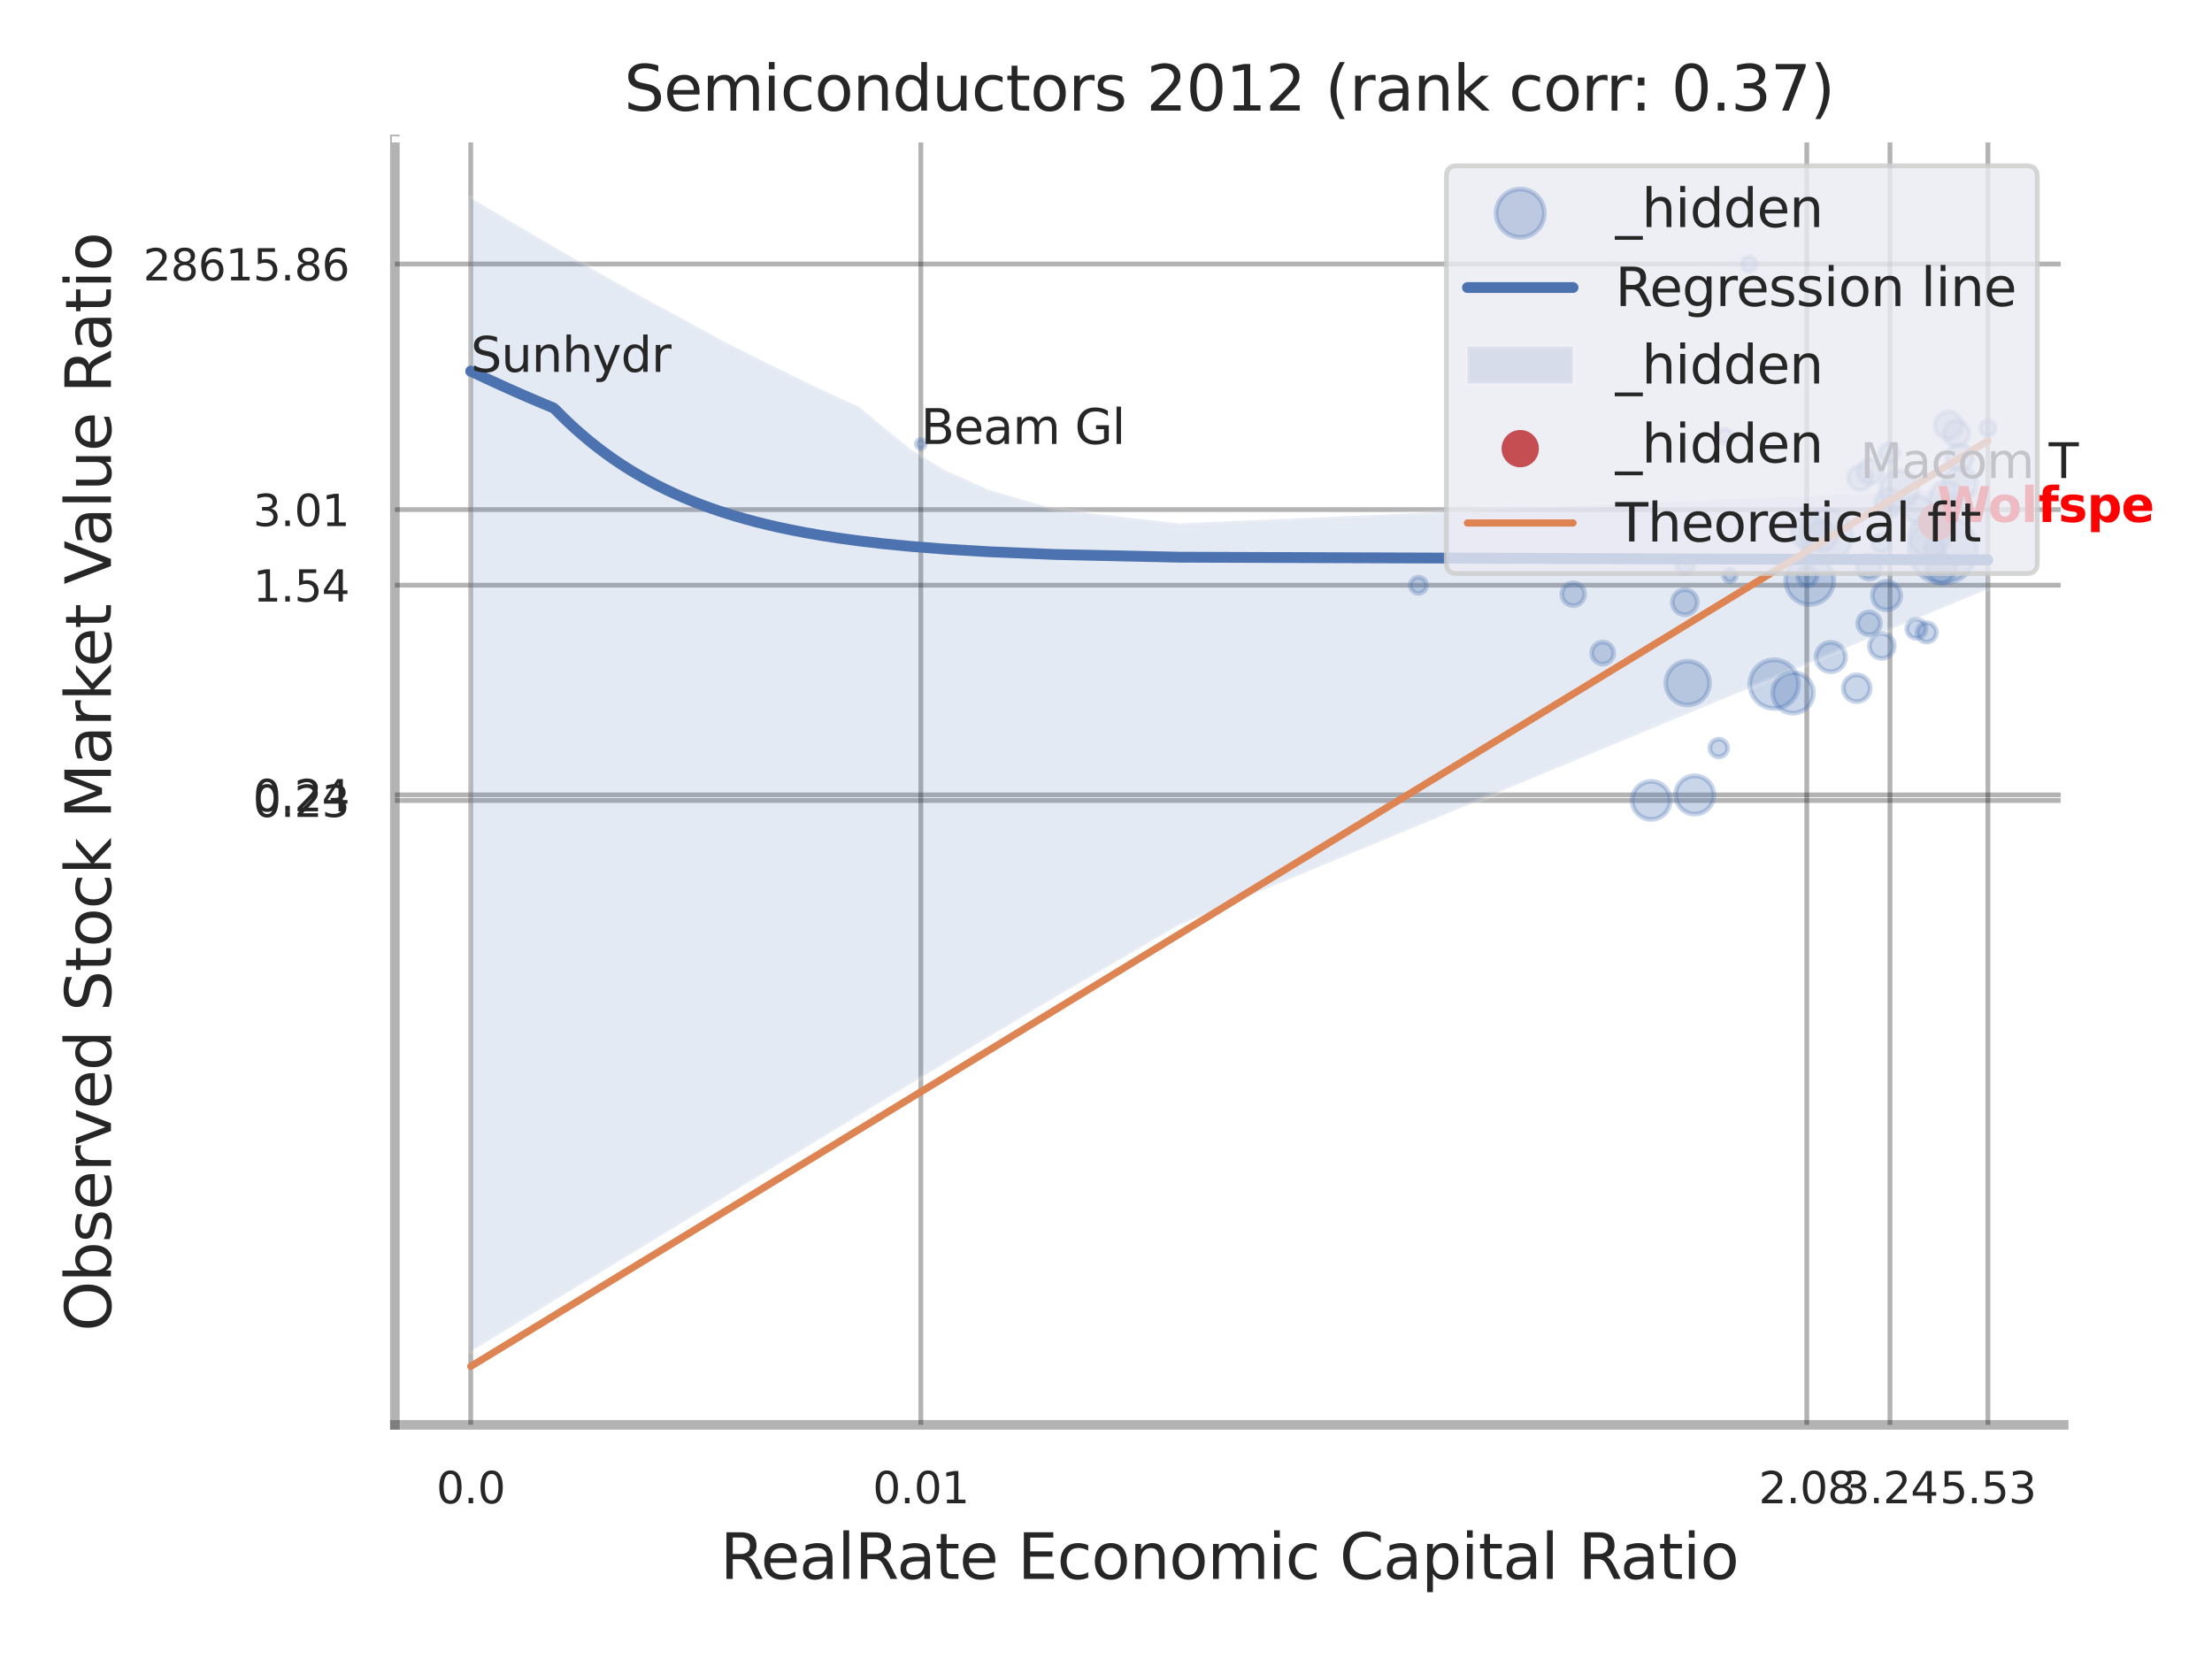 <?xml version="1.0" encoding="utf-8" standalone="no"?>
<!DOCTYPE svg PUBLIC "-//W3C//DTD SVG 1.1//EN"
  "http://www.w3.org/Graphics/SVG/1.1/DTD/svg11.dtd">
<svg xmlns:xlink="http://www.w3.org/1999/xlink" width="460.8pt" height="345.6pt" viewBox="0 0 460.8 345.6" xmlns="http://www.w3.org/2000/svg" version="1.1">
 <defs>
  <style type="text/css">*{stroke-linejoin: round; stroke-linecap: butt}</style>
 </defs>
 <g id="figure_1">
  <g id="patch_1">
   <path d="M 0 345.6 
L 460.8 345.6 
L 460.8 0 
L 0 0 
z
" style="fill: #ffffff"/>
  </g>
  <g id="axes_1">
   <g id="patch_2">
    <path d="M 82.26 296.82 
L 429.903 296.82 
L 429.903 29.04 
L 82.26 29.04 
z
" style="fill: #ffffff"/>
   </g>
   <g id="matplotlib.axis_1">
    <g id="xtick_1">
     <g id="line2d_1">
      <path d="M 98.062 296.82 
L 98.062 29.04 
" clip-path="url(#pa3b5ddd3d2)" style="fill: none; stroke: #000000; stroke-opacity: 0.3; stroke-linecap: round"/>
     </g>
     <g id="text_1">
      <!-- 0.0 -->
      <g style="fill: #262626" transform="translate(90.905 313.159) scale(0.09 -0.09)">
       <defs>
        <path id="DejaVuSans-30" d="M 2034 4250 
Q 1547 4250 1301 3770 
Q 1056 3291 1056 2328 
Q 1056 1369 1301 889 
Q 1547 409 2034 409 
Q 2525 409 2770 889 
Q 3016 1369 3016 2328 
Q 3016 3291 2770 3770 
Q 2525 4250 2034 4250 
z
M 2034 4750 
Q 2819 4750 3233 4129 
Q 3647 3509 3647 2328 
Q 3647 1150 3233 529 
Q 2819 -91 2034 -91 
Q 1250 -91 836 529 
Q 422 1150 422 2328 
Q 422 3509 836 4129 
Q 1250 4750 2034 4750 
z
" transform="scale(0.016)"/>
        <path id="DejaVuSans-2e" d="M 684 794 
L 1344 794 
L 1344 0 
L 684 0 
L 684 794 
z
" transform="scale(0.016)"/>
       </defs>
       <use xlink:href="#DejaVuSans-30"/>
       <use xlink:href="#DejaVuSans-2e" transform="translate(63.623 0)"/>
       <use xlink:href="#DejaVuSans-30" transform="translate(95.41 0)"/>
      </g>
     </g>
    </g>
    <g id="xtick_2">
     <g id="line2d_2">
      <path d="M 191.827 296.82 
L 191.827 29.04 
" clip-path="url(#pa3b5ddd3d2)" style="fill: none; stroke: #000000; stroke-opacity: 0.3; stroke-linecap: round"/>
     </g>
     <g id="text_2">
      <!-- 0.01 -->
      <g style="fill: #262626" transform="translate(181.807 313.159) scale(0.09 -0.09)">
       <defs>
        <path id="DejaVuSans-31" d="M 794 531 
L 1825 531 
L 1825 4091 
L 703 3866 
L 703 4441 
L 1819 4666 
L 2450 4666 
L 2450 531 
L 3481 531 
L 3481 0 
L 794 0 
L 794 531 
z
" transform="scale(0.016)"/>
       </defs>
       <use xlink:href="#DejaVuSans-30"/>
       <use xlink:href="#DejaVuSans-2e" transform="translate(63.623 0)"/>
       <use xlink:href="#DejaVuSans-30" transform="translate(95.41 0)"/>
       <use xlink:href="#DejaVuSans-31" transform="translate(159.033 0)"/>
      </g>
     </g>
    </g>
    <g id="xtick_3">
     <g id="line2d_3">
      <path d="M 376.387 296.82 
L 376.387 29.04 
" clip-path="url(#pa3b5ddd3d2)" style="fill: none; stroke: #000000; stroke-opacity: 0.3; stroke-linecap: round"/>
     </g>
     <g id="text_3">
      <!-- 2.08 -->
      <g style="fill: #262626" transform="translate(366.368 313.159) scale(0.09 -0.09)">
       <defs>
        <path id="DejaVuSans-32" d="M 1228 531 
L 3431 531 
L 3431 0 
L 469 0 
L 469 531 
Q 828 903 1448 1529 
Q 2069 2156 2228 2338 
Q 2531 2678 2651 2914 
Q 2772 3150 2772 3378 
Q 2772 3750 2511 3984 
Q 2250 4219 1831 4219 
Q 1534 4219 1204 4116 
Q 875 4013 500 3803 
L 500 4441 
Q 881 4594 1212 4672 
Q 1544 4750 1819 4750 
Q 2544 4750 2975 4387 
Q 3406 4025 3406 3419 
Q 3406 3131 3298 2873 
Q 3191 2616 2906 2266 
Q 2828 2175 2409 1742 
Q 1991 1309 1228 531 
z
" transform="scale(0.016)"/>
        <path id="DejaVuSans-38" d="M 2034 2216 
Q 1584 2216 1326 1975 
Q 1069 1734 1069 1313 
Q 1069 891 1326 650 
Q 1584 409 2034 409 
Q 2484 409 2743 651 
Q 3003 894 3003 1313 
Q 3003 1734 2745 1975 
Q 2488 2216 2034 2216 
z
M 1403 2484 
Q 997 2584 770 2862 
Q 544 3141 544 3541 
Q 544 4100 942 4425 
Q 1341 4750 2034 4750 
Q 2731 4750 3128 4425 
Q 3525 4100 3525 3541 
Q 3525 3141 3298 2862 
Q 3072 2584 2669 2484 
Q 3125 2378 3379 2068 
Q 3634 1759 3634 1313 
Q 3634 634 3220 271 
Q 2806 -91 2034 -91 
Q 1263 -91 848 271 
Q 434 634 434 1313 
Q 434 1759 690 2068 
Q 947 2378 1403 2484 
z
M 1172 3481 
Q 1172 3119 1398 2916 
Q 1625 2713 2034 2713 
Q 2441 2713 2670 2916 
Q 2900 3119 2900 3481 
Q 2900 3844 2670 4047 
Q 2441 4250 2034 4250 
Q 1625 4250 1398 4047 
Q 1172 3844 1172 3481 
z
" transform="scale(0.016)"/>
       </defs>
       <use xlink:href="#DejaVuSans-32"/>
       <use xlink:href="#DejaVuSans-2e" transform="translate(63.623 0)"/>
       <use xlink:href="#DejaVuSans-30" transform="translate(95.41 0)"/>
       <use xlink:href="#DejaVuSans-38" transform="translate(159.033 0)"/>
      </g>
     </g>
    </g>
    <g id="xtick_4">
     <g id="line2d_4">
      <path d="M 393.713 296.82 
L 393.713 29.04 
" clip-path="url(#pa3b5ddd3d2)" style="fill: none; stroke: #000000; stroke-opacity: 0.3; stroke-linecap: round"/>
     </g>
     <g id="text_4">
      <!-- 3.24 -->
      <g style="fill: #262626" transform="translate(383.693 313.159) scale(0.09 -0.09)">
       <defs>
        <path id="DejaVuSans-33" d="M 2597 2516 
Q 3050 2419 3304 2112 
Q 3559 1806 3559 1356 
Q 3559 666 3084 287 
Q 2609 -91 1734 -91 
Q 1441 -91 1130 -33 
Q 819 25 488 141 
L 488 750 
Q 750 597 1062 519 
Q 1375 441 1716 441 
Q 2309 441 2620 675 
Q 2931 909 2931 1356 
Q 2931 1769 2642 2001 
Q 2353 2234 1838 2234 
L 1294 2234 
L 1294 2753 
L 1863 2753 
Q 2328 2753 2575 2939 
Q 2822 3125 2822 3475 
Q 2822 3834 2567 4026 
Q 2313 4219 1838 4219 
Q 1578 4219 1281 4162 
Q 984 4106 628 3988 
L 628 4550 
Q 988 4650 1302 4700 
Q 1616 4750 1894 4750 
Q 2613 4750 3031 4423 
Q 3450 4097 3450 3541 
Q 3450 3153 3228 2886 
Q 3006 2619 2597 2516 
z
" transform="scale(0.016)"/>
        <path id="DejaVuSans-34" d="M 2419 4116 
L 825 1625 
L 2419 1625 
L 2419 4116 
z
M 2253 4666 
L 3047 4666 
L 3047 1625 
L 3713 1625 
L 3713 1100 
L 3047 1100 
L 3047 0 
L 2419 0 
L 2419 1100 
L 313 1100 
L 313 1709 
L 2253 4666 
z
" transform="scale(0.016)"/>
       </defs>
       <use xlink:href="#DejaVuSans-33"/>
       <use xlink:href="#DejaVuSans-2e" transform="translate(63.623 0)"/>
       <use xlink:href="#DejaVuSans-32" transform="translate(95.41 0)"/>
       <use xlink:href="#DejaVuSans-34" transform="translate(159.033 0)"/>
      </g>
     </g>
    </g>
    <g id="xtick_5">
     <g id="line2d_5">
      <path d="M 414.119 296.82 
L 414.119 29.04 
" clip-path="url(#pa3b5ddd3d2)" style="fill: none; stroke: #000000; stroke-opacity: 0.3; stroke-linecap: round"/>
     </g>
     <g id="text_5">
      <!-- 5.53 -->
      <g style="fill: #262626" transform="translate(404.099 313.159) scale(0.09 -0.09)">
       <defs>
        <path id="DejaVuSans-35" d="M 691 4666 
L 3169 4666 
L 3169 4134 
L 1269 4134 
L 1269 2991 
Q 1406 3038 1543 3061 
Q 1681 3084 1819 3084 
Q 2600 3084 3056 2656 
Q 3513 2228 3513 1497 
Q 3513 744 3044 326 
Q 2575 -91 1722 -91 
Q 1428 -91 1123 -41 
Q 819 9 494 109 
L 494 744 
Q 775 591 1075 516 
Q 1375 441 1709 441 
Q 2250 441 2565 725 
Q 2881 1009 2881 1497 
Q 2881 1984 2565 2268 
Q 2250 2553 1709 2553 
Q 1456 2553 1204 2497 
Q 953 2441 691 2322 
L 691 4666 
z
" transform="scale(0.016)"/>
       </defs>
       <use xlink:href="#DejaVuSans-35"/>
       <use xlink:href="#DejaVuSans-2e" transform="translate(63.623 0)"/>
       <use xlink:href="#DejaVuSans-35" transform="translate(95.41 0)"/>
       <use xlink:href="#DejaVuSans-33" transform="translate(159.033 0)"/>
      </g>
     </g>
    </g>
    <g id="xtick_6"/>
    <g id="xtick_7"/>
    <g id="xtick_8"/>
    <g id="xtick_9"/>
    <g id="xtick_10"/>
    <g id="xtick_11"/>
    <g id="text_6">
     <!-- RealRate Economic Capital Ratio -->
     <g style="fill: #262626" transform="translate(150.028 328.908) scale(0.13 -0.13)">
      <defs>
       <path id="DejaVuSans-52" d="M 2841 2188 
Q 3044 2119 3236 1894 
Q 3428 1669 3622 1275 
L 4263 0 
L 3584 0 
L 2988 1197 
Q 2756 1666 2539 1819 
Q 2322 1972 1947 1972 
L 1259 1972 
L 1259 0 
L 628 0 
L 628 4666 
L 2053 4666 
Q 2853 4666 3247 4331 
Q 3641 3997 3641 3322 
Q 3641 2881 3436 2590 
Q 3231 2300 2841 2188 
z
M 1259 4147 
L 1259 2491 
L 2053 2491 
Q 2509 2491 2742 2702 
Q 2975 2913 2975 3322 
Q 2975 3731 2742 3939 
Q 2509 4147 2053 4147 
L 1259 4147 
z
" transform="scale(0.016)"/>
       <path id="DejaVuSans-65" d="M 3597 1894 
L 3597 1613 
L 953 1613 
Q 991 1019 1311 708 
Q 1631 397 2203 397 
Q 2534 397 2845 478 
Q 3156 559 3463 722 
L 3463 178 
Q 3153 47 2828 -22 
Q 2503 -91 2169 -91 
Q 1331 -91 842 396 
Q 353 884 353 1716 
Q 353 2575 817 3079 
Q 1281 3584 2069 3584 
Q 2775 3584 3186 3129 
Q 3597 2675 3597 1894 
z
M 3022 2063 
Q 3016 2534 2758 2815 
Q 2500 3097 2075 3097 
Q 1594 3097 1305 2825 
Q 1016 2553 972 2059 
L 3022 2063 
z
" transform="scale(0.016)"/>
       <path id="DejaVuSans-61" d="M 2194 1759 
Q 1497 1759 1228 1600 
Q 959 1441 959 1056 
Q 959 750 1161 570 
Q 1363 391 1709 391 
Q 2188 391 2477 730 
Q 2766 1069 2766 1631 
L 2766 1759 
L 2194 1759 
z
M 3341 1997 
L 3341 0 
L 2766 0 
L 2766 531 
Q 2569 213 2275 61 
Q 1981 -91 1556 -91 
Q 1019 -91 701 211 
Q 384 513 384 1019 
Q 384 1609 779 1909 
Q 1175 2209 1959 2209 
L 2766 2209 
L 2766 2266 
Q 2766 2663 2505 2880 
Q 2244 3097 1772 3097 
Q 1472 3097 1187 3025 
Q 903 2953 641 2809 
L 641 3341 
Q 956 3463 1253 3523 
Q 1550 3584 1831 3584 
Q 2591 3584 2966 3190 
Q 3341 2797 3341 1997 
z
" transform="scale(0.016)"/>
       <path id="DejaVuSans-6c" d="M 603 4863 
L 1178 4863 
L 1178 0 
L 603 0 
L 603 4863 
z
" transform="scale(0.016)"/>
       <path id="DejaVuSans-74" d="M 1172 4494 
L 1172 3500 
L 2356 3500 
L 2356 3053 
L 1172 3053 
L 1172 1153 
Q 1172 725 1289 603 
Q 1406 481 1766 481 
L 2356 481 
L 2356 0 
L 1766 0 
Q 1100 0 847 248 
Q 594 497 594 1153 
L 594 3053 
L 172 3053 
L 172 3500 
L 594 3500 
L 594 4494 
L 1172 4494 
z
" transform="scale(0.016)"/>
       <path id="DejaVuSans-20" transform="scale(0.016)"/>
       <path id="DejaVuSans-45" d="M 628 4666 
L 3578 4666 
L 3578 4134 
L 1259 4134 
L 1259 2753 
L 3481 2753 
L 3481 2222 
L 1259 2222 
L 1259 531 
L 3634 531 
L 3634 0 
L 628 0 
L 628 4666 
z
" transform="scale(0.016)"/>
       <path id="DejaVuSans-63" d="M 3122 3366 
L 3122 2828 
Q 2878 2963 2633 3030 
Q 2388 3097 2138 3097 
Q 1578 3097 1268 2742 
Q 959 2388 959 1747 
Q 959 1106 1268 751 
Q 1578 397 2138 397 
Q 2388 397 2633 464 
Q 2878 531 3122 666 
L 3122 134 
Q 2881 22 2623 -34 
Q 2366 -91 2075 -91 
Q 1284 -91 818 406 
Q 353 903 353 1747 
Q 353 2603 823 3093 
Q 1294 3584 2113 3584 
Q 2378 3584 2631 3529 
Q 2884 3475 3122 3366 
z
" transform="scale(0.016)"/>
       <path id="DejaVuSans-6f" d="M 1959 3097 
Q 1497 3097 1228 2736 
Q 959 2375 959 1747 
Q 959 1119 1226 758 
Q 1494 397 1959 397 
Q 2419 397 2687 759 
Q 2956 1122 2956 1747 
Q 2956 2369 2687 2733 
Q 2419 3097 1959 3097 
z
M 1959 3584 
Q 2709 3584 3137 3096 
Q 3566 2609 3566 1747 
Q 3566 888 3137 398 
Q 2709 -91 1959 -91 
Q 1206 -91 779 398 
Q 353 888 353 1747 
Q 353 2609 779 3096 
Q 1206 3584 1959 3584 
z
" transform="scale(0.016)"/>
       <path id="DejaVuSans-6e" d="M 3513 2113 
L 3513 0 
L 2938 0 
L 2938 2094 
Q 2938 2591 2744 2837 
Q 2550 3084 2163 3084 
Q 1697 3084 1428 2787 
Q 1159 2491 1159 1978 
L 1159 0 
L 581 0 
L 581 3500 
L 1159 3500 
L 1159 2956 
Q 1366 3272 1645 3428 
Q 1925 3584 2291 3584 
Q 2894 3584 3203 3211 
Q 3513 2838 3513 2113 
z
" transform="scale(0.016)"/>
       <path id="DejaVuSans-6d" d="M 3328 2828 
Q 3544 3216 3844 3400 
Q 4144 3584 4550 3584 
Q 5097 3584 5394 3201 
Q 5691 2819 5691 2113 
L 5691 0 
L 5113 0 
L 5113 2094 
Q 5113 2597 4934 2840 
Q 4756 3084 4391 3084 
Q 3944 3084 3684 2787 
Q 3425 2491 3425 1978 
L 3425 0 
L 2847 0 
L 2847 2094 
Q 2847 2600 2669 2842 
Q 2491 3084 2119 3084 
Q 1678 3084 1418 2786 
Q 1159 2488 1159 1978 
L 1159 0 
L 581 0 
L 581 3500 
L 1159 3500 
L 1159 2956 
Q 1356 3278 1631 3431 
Q 1906 3584 2284 3584 
Q 2666 3584 2933 3390 
Q 3200 3197 3328 2828 
z
" transform="scale(0.016)"/>
       <path id="DejaVuSans-69" d="M 603 3500 
L 1178 3500 
L 1178 0 
L 603 0 
L 603 3500 
z
M 603 4863 
L 1178 4863 
L 1178 4134 
L 603 4134 
L 603 4863 
z
" transform="scale(0.016)"/>
       <path id="DejaVuSans-43" d="M 4122 4306 
L 4122 3641 
Q 3803 3938 3442 4084 
Q 3081 4231 2675 4231 
Q 1875 4231 1450 3742 
Q 1025 3253 1025 2328 
Q 1025 1406 1450 917 
Q 1875 428 2675 428 
Q 3081 428 3442 575 
Q 3803 722 4122 1019 
L 4122 359 
Q 3791 134 3420 21 
Q 3050 -91 2638 -91 
Q 1578 -91 968 557 
Q 359 1206 359 2328 
Q 359 3453 968 4101 
Q 1578 4750 2638 4750 
Q 3056 4750 3426 4639 
Q 3797 4528 4122 4306 
z
" transform="scale(0.016)"/>
       <path id="DejaVuSans-70" d="M 1159 525 
L 1159 -1331 
L 581 -1331 
L 581 3500 
L 1159 3500 
L 1159 2969 
Q 1341 3281 1617 3432 
Q 1894 3584 2278 3584 
Q 2916 3584 3314 3078 
Q 3713 2572 3713 1747 
Q 3713 922 3314 415 
Q 2916 -91 2278 -91 
Q 1894 -91 1617 61 
Q 1341 213 1159 525 
z
M 3116 1747 
Q 3116 2381 2855 2742 
Q 2594 3103 2138 3103 
Q 1681 3103 1420 2742 
Q 1159 2381 1159 1747 
Q 1159 1113 1420 752 
Q 1681 391 2138 391 
Q 2594 391 2855 752 
Q 3116 1113 3116 1747 
z
" transform="scale(0.016)"/>
      </defs>
      <use xlink:href="#DejaVuSans-52"/>
      <use xlink:href="#DejaVuSans-65" transform="translate(64.982 0)"/>
      <use xlink:href="#DejaVuSans-61" transform="translate(126.506 0)"/>
      <use xlink:href="#DejaVuSans-6c" transform="translate(187.785 0)"/>
      <use xlink:href="#DejaVuSans-52" transform="translate(215.568 0)"/>
      <use xlink:href="#DejaVuSans-61" transform="translate(282.801 0)"/>
      <use xlink:href="#DejaVuSans-74" transform="translate(344.08 0)"/>
      <use xlink:href="#DejaVuSans-65" transform="translate(383.289 0)"/>
      <use xlink:href="#DejaVuSans-20" transform="translate(444.812 0)"/>
      <use xlink:href="#DejaVuSans-45" transform="translate(476.6 0)"/>
      <use xlink:href="#DejaVuSans-63" transform="translate(539.783 0)"/>
      <use xlink:href="#DejaVuSans-6f" transform="translate(594.764 0)"/>
      <use xlink:href="#DejaVuSans-6e" transform="translate(655.945 0)"/>
      <use xlink:href="#DejaVuSans-6f" transform="translate(719.324 0)"/>
      <use xlink:href="#DejaVuSans-6d" transform="translate(780.506 0)"/>
      <use xlink:href="#DejaVuSans-69" transform="translate(877.918 0)"/>
      <use xlink:href="#DejaVuSans-63" transform="translate(905.701 0)"/>
      <use xlink:href="#DejaVuSans-20" transform="translate(960.682 0)"/>
      <use xlink:href="#DejaVuSans-43" transform="translate(992.469 0)"/>
      <use xlink:href="#DejaVuSans-61" transform="translate(1062.293 0)"/>
      <use xlink:href="#DejaVuSans-70" transform="translate(1123.572 0)"/>
      <use xlink:href="#DejaVuSans-69" transform="translate(1187.049 0)"/>
      <use xlink:href="#DejaVuSans-74" transform="translate(1214.832 0)"/>
      <use xlink:href="#DejaVuSans-61" transform="translate(1254.041 0)"/>
      <use xlink:href="#DejaVuSans-6c" transform="translate(1315.32 0)"/>
      <use xlink:href="#DejaVuSans-20" transform="translate(1343.104 0)"/>
      <use xlink:href="#DejaVuSans-52" transform="translate(1374.891 0)"/>
      <use xlink:href="#DejaVuSans-61" transform="translate(1442.123 0)"/>
      <use xlink:href="#DejaVuSans-74" transform="translate(1503.402 0)"/>
      <use xlink:href="#DejaVuSans-69" transform="translate(1542.611 0)"/>
      <use xlink:href="#DejaVuSans-6f" transform="translate(1570.395 0)"/>
     </g>
    </g>
   </g>
   <g id="matplotlib.axis_2">
    <g id="ytick_1">
     <g id="line2d_6">
      <path d="M 82.26 166.762 
L 429.903 166.762 
" clip-path="url(#pa3b5ddd3d2)" style="fill: none; stroke: #000000; stroke-opacity: 0.3; stroke-linecap: round"/>
     </g>
     <g id="text_7">
      <!-- 0.23 -->
      <g style="fill: #262626" transform="translate(52.721 170.181) scale(0.09 -0.09)">
       <use xlink:href="#DejaVuSans-30"/>
       <use xlink:href="#DejaVuSans-2e" transform="translate(63.623 0)"/>
       <use xlink:href="#DejaVuSans-32" transform="translate(95.41 0)"/>
       <use xlink:href="#DejaVuSans-33" transform="translate(159.033 0)"/>
      </g>
     </g>
    </g>
    <g id="ytick_2">
     <g id="line2d_7">
      <path d="M 82.26 165.588 
L 429.903 165.588 
" clip-path="url(#pa3b5ddd3d2)" style="fill: none; stroke: #000000; stroke-opacity: 0.3; stroke-linecap: round"/>
     </g>
     <g id="text_8">
      <!-- 0.24 -->
      <g style="fill: #262626" transform="translate(52.721 169.007) scale(0.09 -0.09)">
       <use xlink:href="#DejaVuSans-30"/>
       <use xlink:href="#DejaVuSans-2e" transform="translate(63.623 0)"/>
       <use xlink:href="#DejaVuSans-32" transform="translate(95.41 0)"/>
       <use xlink:href="#DejaVuSans-34" transform="translate(159.033 0)"/>
      </g>
     </g>
    </g>
    <g id="ytick_3">
     <g id="line2d_8">
      <path d="M 82.26 121.9 
L 429.903 121.9 
" clip-path="url(#pa3b5ddd3d2)" style="fill: none; stroke: #000000; stroke-opacity: 0.3; stroke-linecap: round"/>
     </g>
     <g id="text_9">
      <!-- 1.54 -->
      <g style="fill: #262626" transform="translate(52.721 125.319) scale(0.09 -0.09)">
       <use xlink:href="#DejaVuSans-31"/>
       <use xlink:href="#DejaVuSans-2e" transform="translate(63.623 0)"/>
       <use xlink:href="#DejaVuSans-35" transform="translate(95.41 0)"/>
       <use xlink:href="#DejaVuSans-34" transform="translate(159.033 0)"/>
      </g>
     </g>
    </g>
    <g id="ytick_4">
     <g id="line2d_9">
      <path d="M 82.26 106.162 
L 429.903 106.162 
" clip-path="url(#pa3b5ddd3d2)" style="fill: none; stroke: #000000; stroke-opacity: 0.3; stroke-linecap: round"/>
     </g>
     <g id="text_10">
      <!-- 3.01 -->
      <g style="fill: #262626" transform="translate(52.721 109.582) scale(0.09 -0.09)">
       <use xlink:href="#DejaVuSans-33"/>
       <use xlink:href="#DejaVuSans-2e" transform="translate(63.623 0)"/>
       <use xlink:href="#DejaVuSans-30" transform="translate(95.41 0)"/>
       <use xlink:href="#DejaVuSans-31" transform="translate(159.033 0)"/>
      </g>
     </g>
    </g>
    <g id="ytick_5">
     <g id="line2d_10">
      <path d="M 82.26 55 
L 429.903 55 
" clip-path="url(#pa3b5ddd3d2)" style="fill: none; stroke: #000000; stroke-opacity: 0.3; stroke-linecap: round"/>
     </g>
     <g id="text_11">
      <!-- 28615.86 -->
      <g style="fill: #262626" transform="translate(29.816 58.419) scale(0.09 -0.09)">
       <defs>
        <path id="DejaVuSans-36" d="M 2113 2584 
Q 1688 2584 1439 2293 
Q 1191 2003 1191 1497 
Q 1191 994 1439 701 
Q 1688 409 2113 409 
Q 2538 409 2786 701 
Q 3034 994 3034 1497 
Q 3034 2003 2786 2293 
Q 2538 2584 2113 2584 
z
M 3366 4563 
L 3366 3988 
Q 3128 4100 2886 4159 
Q 2644 4219 2406 4219 
Q 1781 4219 1451 3797 
Q 1122 3375 1075 2522 
Q 1259 2794 1537 2939 
Q 1816 3084 2150 3084 
Q 2853 3084 3261 2657 
Q 3669 2231 3669 1497 
Q 3669 778 3244 343 
Q 2819 -91 2113 -91 
Q 1303 -91 875 529 
Q 447 1150 447 2328 
Q 447 3434 972 4092 
Q 1497 4750 2381 4750 
Q 2619 4750 2861 4703 
Q 3103 4656 3366 4563 
z
" transform="scale(0.016)"/>
       </defs>
       <use xlink:href="#DejaVuSans-32"/>
       <use xlink:href="#DejaVuSans-38" transform="translate(63.623 0)"/>
       <use xlink:href="#DejaVuSans-36" transform="translate(127.246 0)"/>
       <use xlink:href="#DejaVuSans-31" transform="translate(190.869 0)"/>
       <use xlink:href="#DejaVuSans-35" transform="translate(254.492 0)"/>
       <use xlink:href="#DejaVuSans-2e" transform="translate(318.115 0)"/>
       <use xlink:href="#DejaVuSans-38" transform="translate(349.902 0)"/>
       <use xlink:href="#DejaVuSans-36" transform="translate(413.525 0)"/>
      </g>
     </g>
    </g>
    <g id="ytick_6"/>
    <g id="ytick_7"/>
    <g id="ytick_8"/>
    <g id="ytick_9"/>
    <g id="ytick_10"/>
    <g id="ytick_11"/>
    <g id="ytick_12"/>
    <g id="text_12">
     <!-- Observed Stock Market Value Ratio -->
     <g style="fill: #262626" transform="translate(23.112 277.332) rotate(-90) scale(0.13 -0.13)">
      <defs>
       <path id="DejaVuSans-4f" d="M 2522 4238 
Q 1834 4238 1429 3725 
Q 1025 3213 1025 2328 
Q 1025 1447 1429 934 
Q 1834 422 2522 422 
Q 3209 422 3611 934 
Q 4013 1447 4013 2328 
Q 4013 3213 3611 3725 
Q 3209 4238 2522 4238 
z
M 2522 4750 
Q 3503 4750 4090 4092 
Q 4678 3434 4678 2328 
Q 4678 1225 4090 567 
Q 3503 -91 2522 -91 
Q 1538 -91 948 565 
Q 359 1222 359 2328 
Q 359 3434 948 4092 
Q 1538 4750 2522 4750 
z
" transform="scale(0.016)"/>
       <path id="DejaVuSans-62" d="M 3116 1747 
Q 3116 2381 2855 2742 
Q 2594 3103 2138 3103 
Q 1681 3103 1420 2742 
Q 1159 2381 1159 1747 
Q 1159 1113 1420 752 
Q 1681 391 2138 391 
Q 2594 391 2855 752 
Q 3116 1113 3116 1747 
z
M 1159 2969 
Q 1341 3281 1617 3432 
Q 1894 3584 2278 3584 
Q 2916 3584 3314 3078 
Q 3713 2572 3713 1747 
Q 3713 922 3314 415 
Q 2916 -91 2278 -91 
Q 1894 -91 1617 61 
Q 1341 213 1159 525 
L 1159 0 
L 581 0 
L 581 4863 
L 1159 4863 
L 1159 2969 
z
" transform="scale(0.016)"/>
       <path id="DejaVuSans-73" d="M 2834 3397 
L 2834 2853 
Q 2591 2978 2328 3040 
Q 2066 3103 1784 3103 
Q 1356 3103 1142 2972 
Q 928 2841 928 2578 
Q 928 2378 1081 2264 
Q 1234 2150 1697 2047 
L 1894 2003 
Q 2506 1872 2764 1633 
Q 3022 1394 3022 966 
Q 3022 478 2636 193 
Q 2250 -91 1575 -91 
Q 1294 -91 989 -36 
Q 684 19 347 128 
L 347 722 
Q 666 556 975 473 
Q 1284 391 1588 391 
Q 1994 391 2212 530 
Q 2431 669 2431 922 
Q 2431 1156 2273 1281 
Q 2116 1406 1581 1522 
L 1381 1569 
Q 847 1681 609 1914 
Q 372 2147 372 2553 
Q 372 3047 722 3315 
Q 1072 3584 1716 3584 
Q 2034 3584 2315 3537 
Q 2597 3491 2834 3397 
z
" transform="scale(0.016)"/>
       <path id="DejaVuSans-72" d="M 2631 2963 
Q 2534 3019 2420 3045 
Q 2306 3072 2169 3072 
Q 1681 3072 1420 2755 
Q 1159 2438 1159 1844 
L 1159 0 
L 581 0 
L 581 3500 
L 1159 3500 
L 1159 2956 
Q 1341 3275 1631 3429 
Q 1922 3584 2338 3584 
Q 2397 3584 2469 3576 
Q 2541 3569 2628 3553 
L 2631 2963 
z
" transform="scale(0.016)"/>
       <path id="DejaVuSans-76" d="M 191 3500 
L 800 3500 
L 1894 563 
L 2988 3500 
L 3597 3500 
L 2284 0 
L 1503 0 
L 191 3500 
z
" transform="scale(0.016)"/>
       <path id="DejaVuSans-64" d="M 2906 2969 
L 2906 4863 
L 3481 4863 
L 3481 0 
L 2906 0 
L 2906 525 
Q 2725 213 2448 61 
Q 2172 -91 1784 -91 
Q 1150 -91 751 415 
Q 353 922 353 1747 
Q 353 2572 751 3078 
Q 1150 3584 1784 3584 
Q 2172 3584 2448 3432 
Q 2725 3281 2906 2969 
z
M 947 1747 
Q 947 1113 1208 752 
Q 1469 391 1925 391 
Q 2381 391 2643 752 
Q 2906 1113 2906 1747 
Q 2906 2381 2643 2742 
Q 2381 3103 1925 3103 
Q 1469 3103 1208 2742 
Q 947 2381 947 1747 
z
" transform="scale(0.016)"/>
       <path id="DejaVuSans-53" d="M 3425 4513 
L 3425 3897 
Q 3066 4069 2747 4153 
Q 2428 4238 2131 4238 
Q 1616 4238 1336 4038 
Q 1056 3838 1056 3469 
Q 1056 3159 1242 3001 
Q 1428 2844 1947 2747 
L 2328 2669 
Q 3034 2534 3370 2195 
Q 3706 1856 3706 1288 
Q 3706 609 3251 259 
Q 2797 -91 1919 -91 
Q 1588 -91 1214 -16 
Q 841 59 441 206 
L 441 856 
Q 825 641 1194 531 
Q 1563 422 1919 422 
Q 2459 422 2753 634 
Q 3047 847 3047 1241 
Q 3047 1584 2836 1778 
Q 2625 1972 2144 2069 
L 1759 2144 
Q 1053 2284 737 2584 
Q 422 2884 422 3419 
Q 422 4038 858 4394 
Q 1294 4750 2059 4750 
Q 2388 4750 2728 4690 
Q 3069 4631 3425 4513 
z
" transform="scale(0.016)"/>
       <path id="DejaVuSans-6b" d="M 581 4863 
L 1159 4863 
L 1159 1991 
L 2875 3500 
L 3609 3500 
L 1753 1863 
L 3688 0 
L 2938 0 
L 1159 1709 
L 1159 0 
L 581 0 
L 581 4863 
z
" transform="scale(0.016)"/>
       <path id="DejaVuSans-4d" d="M 628 4666 
L 1569 4666 
L 2759 1491 
L 3956 4666 
L 4897 4666 
L 4897 0 
L 4281 0 
L 4281 4097 
L 3078 897 
L 2444 897 
L 1241 4097 
L 1241 0 
L 628 0 
L 628 4666 
z
" transform="scale(0.016)"/>
       <path id="DejaVuSans-56" d="M 1831 0 
L 50 4666 
L 709 4666 
L 2188 738 
L 3669 4666 
L 4325 4666 
L 2547 0 
L 1831 0 
z
" transform="scale(0.016)"/>
       <path id="DejaVuSans-75" d="M 544 1381 
L 544 3500 
L 1119 3500 
L 1119 1403 
Q 1119 906 1312 657 
Q 1506 409 1894 409 
Q 2359 409 2629 706 
Q 2900 1003 2900 1516 
L 2900 3500 
L 3475 3500 
L 3475 0 
L 2900 0 
L 2900 538 
Q 2691 219 2414 64 
Q 2138 -91 1772 -91 
Q 1169 -91 856 284 
Q 544 659 544 1381 
z
M 1991 3584 
L 1991 3584 
z
" transform="scale(0.016)"/>
      </defs>
      <use xlink:href="#DejaVuSans-4f"/>
      <use xlink:href="#DejaVuSans-62" transform="translate(78.711 0)"/>
      <use xlink:href="#DejaVuSans-73" transform="translate(142.188 0)"/>
      <use xlink:href="#DejaVuSans-65" transform="translate(194.287 0)"/>
      <use xlink:href="#DejaVuSans-72" transform="translate(255.811 0)"/>
      <use xlink:href="#DejaVuSans-76" transform="translate(296.924 0)"/>
      <use xlink:href="#DejaVuSans-65" transform="translate(356.104 0)"/>
      <use xlink:href="#DejaVuSans-64" transform="translate(417.627 0)"/>
      <use xlink:href="#DejaVuSans-20" transform="translate(481.104 0)"/>
      <use xlink:href="#DejaVuSans-53" transform="translate(512.891 0)"/>
      <use xlink:href="#DejaVuSans-74" transform="translate(576.367 0)"/>
      <use xlink:href="#DejaVuSans-6f" transform="translate(615.576 0)"/>
      <use xlink:href="#DejaVuSans-63" transform="translate(676.758 0)"/>
      <use xlink:href="#DejaVuSans-6b" transform="translate(731.738 0)"/>
      <use xlink:href="#DejaVuSans-20" transform="translate(789.648 0)"/>
      <use xlink:href="#DejaVuSans-4d" transform="translate(821.436 0)"/>
      <use xlink:href="#DejaVuSans-61" transform="translate(907.715 0)"/>
      <use xlink:href="#DejaVuSans-72" transform="translate(968.994 0)"/>
      <use xlink:href="#DejaVuSans-6b" transform="translate(1010.107 0)"/>
      <use xlink:href="#DejaVuSans-65" transform="translate(1064.393 0)"/>
      <use xlink:href="#DejaVuSans-74" transform="translate(1125.916 0)"/>
      <use xlink:href="#DejaVuSans-20" transform="translate(1165.125 0)"/>
      <use xlink:href="#DejaVuSans-56" transform="translate(1196.912 0)"/>
      <use xlink:href="#DejaVuSans-61" transform="translate(1257.57 0)"/>
      <use xlink:href="#DejaVuSans-6c" transform="translate(1318.85 0)"/>
      <use xlink:href="#DejaVuSans-75" transform="translate(1346.633 0)"/>
      <use xlink:href="#DejaVuSans-65" transform="translate(1410.012 0)"/>
      <use xlink:href="#DejaVuSans-20" transform="translate(1471.535 0)"/>
      <use xlink:href="#DejaVuSans-52" transform="translate(1503.322 0)"/>
      <use xlink:href="#DejaVuSans-61" transform="translate(1570.555 0)"/>
      <use xlink:href="#DejaVuSans-74" transform="translate(1631.834 0)"/>
      <use xlink:href="#DejaVuSans-69" transform="translate(1671.043 0)"/>
      <use xlink:href="#DejaVuSans-6f" transform="translate(1698.826 0)"/>
     </g>
    </g>
   </g>
   <g id="PathCollection_1">
    <path d="M 351.574 146.848 
C 352.781 146.848 353.939 146.368 354.792 145.515 
C 355.646 144.661 356.125 143.504 356.125 142.297 
C 356.125 141.09 355.646 139.932 354.792 139.079 
C 353.939 138.225 352.781 137.746 351.574 137.746 
C 350.367 137.746 349.209 138.225 348.356 139.079 
C 347.502 139.932 347.023 141.09 347.023 142.297 
C 347.023 143.504 347.502 144.661 348.356 145.515 
C 349.209 146.368 350.367 146.848 351.574 146.848 
z
" clip-path="url(#pa3b5ddd3d2)" style="fill: #4c72b0; fill-opacity: 0.3; stroke: #4c72b0; stroke-opacity: 0.3"/>
    <path d="M 405.5 107.234 
C 406.424 107.234 407.311 106.867 407.965 106.213 
C 408.619 105.559 408.986 104.672 408.986 103.747 
C 408.986 102.823 408.619 101.936 407.965 101.282 
C 407.311 100.628 406.424 100.261 405.5 100.261 
C 404.575 100.261 403.688 100.628 403.034 101.282 
C 402.38 101.936 402.013 102.823 402.013 103.747 
C 402.013 104.672 402.38 105.559 403.034 106.213 
C 403.688 106.867 404.575 107.234 405.5 107.234 
z
" clip-path="url(#pa3b5ddd3d2)" style="fill: #4c72b0; fill-opacity: 0.3; stroke: #4c72b0; stroke-opacity: 0.3"/>
    <path d="M 395.644 105.959 
C 396.692 105.959 397.697 105.542 398.438 104.802 
C 399.179 104.061 399.595 103.056 399.595 102.008 
C 399.595 100.96 399.179 99.955 398.438 99.215 
C 397.697 98.474 396.692 98.058 395.644 98.058 
C 394.597 98.058 393.592 98.474 392.851 99.215 
C 392.11 99.955 391.694 100.96 391.694 102.008 
C 391.694 103.056 392.11 104.061 392.851 104.802 
C 393.592 105.542 394.597 105.959 395.644 105.959 
z
" clip-path="url(#pa3b5ddd3d2)" style="fill: #4c72b0; fill-opacity: 0.3; stroke: #4c72b0; stroke-opacity: 0.3"/>
    <path d="M 377.001 125.922 
C 378.331 125.922 379.606 125.394 380.546 124.453 
C 381.487 123.513 382.015 122.237 382.015 120.908 
C 382.015 119.578 381.487 118.302 380.546 117.362 
C 379.606 116.422 378.331 115.893 377.001 115.893 
C 375.671 115.893 374.395 116.422 373.455 117.362 
C 372.515 118.302 371.987 119.578 371.987 120.908 
C 371.987 122.237 372.515 123.513 373.455 124.453 
C 374.395 125.394 375.671 125.922 377.001 125.922 
z
" clip-path="url(#pa3b5ddd3d2)" style="fill: #4c72b0; fill-opacity: 0.3; stroke: #4c72b0; stroke-opacity: 0.3"/>
    <path d="M 393.009 127.041 
C 393.791 127.041 394.542 126.73 395.096 126.176 
C 395.649 125.623 395.96 124.872 395.96 124.089 
C 395.96 123.306 395.649 122.555 395.096 122.002 
C 394.542 121.448 393.791 121.137 393.009 121.137 
C 392.226 121.137 391.475 121.448 390.921 122.002 
C 390.368 122.555 390.057 123.306 390.057 124.089 
C 390.057 124.872 390.368 125.623 390.921 126.176 
C 391.475 126.73 392.226 127.041 393.009 127.041 
z
" clip-path="url(#pa3b5ddd3d2)" style="fill: #4c72b0; fill-opacity: 0.3; stroke: #4c72b0; stroke-opacity: 0.3"/>
    <path d="M 404.758 121.502 
C 406.633 121.502 408.432 120.757 409.758 119.431 
C 411.084 118.105 411.829 116.306 411.829 114.431 
C 411.829 112.556 411.084 110.757 409.758 109.431 
C 408.432 108.105 406.633 107.36 404.758 107.36 
C 402.882 107.36 401.084 108.105 399.758 109.431 
C 398.432 110.757 397.687 112.556 397.687 114.431 
C 397.687 116.306 398.432 118.105 399.758 119.431 
C 401.084 120.757 402.882 121.502 404.758 121.502 
z
" clip-path="url(#pa3b5ddd3d2)" style="fill: #4c72b0; fill-opacity: 0.3; stroke: #4c72b0; stroke-opacity: 0.3"/>
    <path d="M 404.404 121.419 
C 405.2 121.419 405.964 121.103 406.527 120.54 
C 407.09 119.977 407.406 119.214 407.406 118.418 
C 407.406 117.622 407.09 116.858 406.527 116.295 
C 405.964 115.732 405.2 115.416 404.404 115.416 
C 403.608 115.416 402.845 115.732 402.282 116.295 
C 401.719 116.858 401.402 117.622 401.402 118.418 
C 401.402 119.214 401.719 119.977 402.282 120.54 
C 402.845 121.103 403.608 121.419 404.404 121.419 
z
" clip-path="url(#pa3b5ddd3d2)" style="fill: #4c72b0; fill-opacity: 0.3; stroke: #4c72b0; stroke-opacity: 0.3"/>
    <path d="M 408.255 98.026 
C 408.984 98.026 409.683 97.736 410.198 97.221 
C 410.714 96.706 411.003 96.007 411.003 95.278 
C 411.003 94.549 410.714 93.85 410.198 93.335 
C 409.683 92.819 408.984 92.53 408.255 92.53 
C 407.526 92.53 406.827 92.819 406.312 93.335 
C 405.797 93.85 405.507 94.549 405.507 95.278 
C 405.507 96.007 405.797 96.706 406.312 97.221 
C 406.827 97.736 407.526 98.026 408.255 98.026 
z
" clip-path="url(#pa3b5ddd3d2)" style="fill: #4c72b0; fill-opacity: 0.3; stroke: #4c72b0; stroke-opacity: 0.3"/>
    <path d="M 380.474 116.999 
C 381.906 116.999 383.28 116.43 384.292 115.418 
C 385.305 114.405 385.874 113.032 385.874 111.6 
C 385.874 110.168 385.305 108.794 384.292 107.782 
C 383.28 106.769 381.906 106.2 380.474 106.2 
C 379.042 106.2 377.669 106.769 376.656 107.782 
C 375.644 108.794 375.075 110.168 375.075 111.6 
C 375.075 113.032 375.644 114.405 376.656 115.418 
C 377.669 116.43 379.042 116.999 380.474 116.999 
z
" clip-path="url(#pa3b5ddd3d2)" style="fill: #4c72b0; fill-opacity: 0.3; stroke: #4c72b0; stroke-opacity: 0.3"/>
    <path d="M 369.59 147.572 
C 370.931 147.572 372.218 147.039 373.166 146.09 
C 374.115 145.141 374.648 143.855 374.648 142.513 
C 374.648 141.172 374.115 139.885 373.166 138.937 
C 372.218 137.988 370.931 137.455 369.59 137.455 
C 368.248 137.455 366.961 137.988 366.013 138.937 
C 365.064 139.885 364.531 141.172 364.531 142.513 
C 364.531 143.855 365.064 145.141 366.013 146.09 
C 366.961 147.039 368.248 147.572 369.59 147.572 
z
" clip-path="url(#pa3b5ddd3d2)" style="fill: #4c72b0; fill-opacity: 0.3; stroke: #4c72b0; stroke-opacity: 0.3"/>
    <path d="M 414.101 90.778 
C 414.526 90.778 414.933 90.609 415.234 90.309 
C 415.534 90.008 415.703 89.601 415.703 89.176 
C 415.703 88.752 415.534 88.344 415.234 88.044 
C 414.933 87.744 414.526 87.575 414.101 87.575 
C 413.677 87.575 413.269 87.744 412.969 88.044 
C 412.669 88.344 412.5 88.752 412.5 89.176 
C 412.5 89.601 412.669 90.008 412.969 90.309 
C 413.269 90.609 413.677 90.778 414.101 90.778 
z
" clip-path="url(#pa3b5ddd3d2)" style="fill: #4c72b0; fill-opacity: 0.3; stroke: #4c72b0; stroke-opacity: 0.3"/>
    <path d="M 391.869 115.029 
C 392.358 115.029 392.828 114.834 393.174 114.488 
C 393.52 114.142 393.715 113.672 393.715 113.183 
C 393.715 112.693 393.52 112.224 393.174 111.877 
C 392.828 111.531 392.358 111.337 391.869 111.337 
C 391.379 111.337 390.909 111.531 390.563 111.877 
C 390.217 112.224 390.022 112.693 390.022 113.183 
C 390.022 113.672 390.217 114.142 390.563 114.488 
C 390.909 114.834 391.379 115.029 391.869 115.029 
z
" clip-path="url(#pa3b5ddd3d2)" style="fill: #4c72b0; fill-opacity: 0.3; stroke: #4c72b0; stroke-opacity: 0.3"/>
    <path d="M 407.577 92.97 
C 408.284 92.97 408.962 92.689 409.462 92.189 
C 409.962 91.689 410.243 91.011 410.243 90.304 
C 410.243 89.597 409.962 88.919 409.462 88.419 
C 408.962 87.92 408.284 87.639 407.577 87.639 
C 406.87 87.639 406.192 87.92 405.692 88.419 
C 405.193 88.919 404.912 89.597 404.912 90.304 
C 404.912 91.011 405.193 91.689 405.692 92.189 
C 406.192 92.689 406.87 92.97 407.577 92.97 
z
" clip-path="url(#pa3b5ddd3d2)" style="fill: #4c72b0; fill-opacity: 0.3; stroke: #4c72b0; stroke-opacity: 0.3"/>
    <path d="M 333.873 138.335 
C 334.482 138.335 335.065 138.093 335.495 137.663 
C 335.925 137.233 336.167 136.65 336.167 136.041 
C 336.167 135.433 335.925 134.85 335.495 134.419 
C 335.065 133.989 334.482 133.748 333.873 133.748 
C 333.265 133.748 332.682 133.989 332.251 134.419 
C 331.821 134.85 331.58 135.433 331.58 136.041 
C 331.58 136.65 331.821 137.233 332.251 137.663 
C 332.682 138.093 333.265 138.335 333.873 138.335 
z
" clip-path="url(#pa3b5ddd3d2)" style="fill: #4c72b0; fill-opacity: 0.3; stroke: #4c72b0; stroke-opacity: 0.3"/>
    <path d="M 386.792 146.164 
C 387.533 146.164 388.243 145.87 388.767 145.346 
C 389.291 144.822 389.585 144.111 389.585 143.371 
C 389.585 142.63 389.291 141.919 388.767 141.396 
C 388.243 140.872 387.533 140.577 386.792 140.577 
C 386.051 140.577 385.341 140.872 384.817 141.396 
C 384.293 141.919 383.999 142.63 383.999 143.371 
C 383.999 144.111 384.293 144.822 384.817 145.346 
C 385.341 145.87 386.051 146.164 386.792 146.164 
z
" clip-path="url(#pa3b5ddd3d2)" style="fill: #4c72b0; fill-opacity: 0.3; stroke: #4c72b0; stroke-opacity: 0.3"/>
    <path d="M 399.561 108.933 
C 400.307 108.933 401.022 108.637 401.549 108.109 
C 402.077 107.582 402.373 106.866 402.373 106.12 
C 402.373 105.375 402.077 104.659 401.549 104.132 
C 401.022 103.604 400.307 103.308 399.561 103.308 
C 398.815 103.308 398.099 103.604 397.572 104.132 
C 397.045 104.659 396.748 105.375 396.748 106.12 
C 396.748 106.866 397.045 107.582 397.572 108.109 
C 398.099 108.637 398.815 108.933 399.561 108.933 
z
" clip-path="url(#pa3b5ddd3d2)" style="fill: #4c72b0; fill-opacity: 0.3; stroke: #4c72b0; stroke-opacity: 0.3"/>
    <path d="M 408.33 104.098 
C 409.243 104.098 410.119 103.735 410.764 103.09 
C 411.41 102.444 411.773 101.569 411.773 100.656 
C 411.773 99.743 411.41 98.867 410.764 98.221 
C 410.119 97.576 409.243 97.213 408.33 97.213 
C 407.417 97.213 406.542 97.576 405.896 98.221 
C 405.25 98.867 404.888 99.743 404.888 100.656 
C 404.888 101.569 405.25 102.444 405.896 103.09 
C 406.542 103.735 407.417 104.098 408.33 104.098 
z
" clip-path="url(#pa3b5ddd3d2)" style="fill: #4c72b0; fill-opacity: 0.3; stroke: #4c72b0; stroke-opacity: 0.3"/>
    <path d="M 389.56 100.816 
C 390.24 100.816 390.892 100.546 391.373 100.065 
C 391.854 99.584 392.124 98.932 392.124 98.252 
C 392.124 97.572 391.854 96.919 391.373 96.438 
C 390.892 95.957 390.24 95.687 389.56 95.687 
C 388.879 95.687 388.227 95.957 387.746 96.438 
C 387.265 96.919 386.995 97.572 386.995 98.252 
C 386.995 98.932 387.265 99.584 387.746 100.065 
C 388.227 100.546 388.879 100.816 389.56 100.816 
z
" clip-path="url(#pa3b5ddd3d2)" style="fill: #4c72b0; fill-opacity: 0.3; stroke: #4c72b0; stroke-opacity: 0.3"/>
    <path d="M 389.378 120.602 
C 390.05 120.602 390.694 120.335 391.169 119.86 
C 391.644 119.384 391.911 118.74 391.911 118.068 
C 391.911 117.396 391.644 116.752 391.169 116.277 
C 390.694 115.802 390.05 115.535 389.378 115.535 
C 388.706 115.535 388.062 115.802 387.586 116.277 
C 387.111 116.752 386.844 117.396 386.844 118.068 
C 386.844 118.74 387.111 119.384 387.586 119.86 
C 388.062 120.335 388.706 120.602 389.378 120.602 
z
" clip-path="url(#pa3b5ddd3d2)" style="fill: #4c72b0; fill-opacity: 0.3; stroke: #4c72b0; stroke-opacity: 0.3"/>
    <path d="M 343.968 170.691 
C 345.017 170.691 346.023 170.274 346.765 169.532 
C 347.507 168.791 347.924 167.784 347.924 166.735 
C 347.924 165.686 347.507 164.68 346.765 163.938 
C 346.023 163.196 345.017 162.779 343.968 162.779 
C 342.919 162.779 341.913 163.196 341.171 163.938 
C 340.429 164.68 340.012 165.686 340.012 166.735 
C 340.012 167.784 340.429 168.791 341.171 169.532 
C 341.913 170.274 342.919 170.691 343.968 170.691 
z
" clip-path="url(#pa3b5ddd3d2)" style="fill: #4c72b0; fill-opacity: 0.3; stroke: #4c72b0; stroke-opacity: 0.3"/>
    <path d="M 359.294 92.363 
C 359.69 92.363 360.07 92.206 360.35 91.925 
C 360.63 91.645 360.788 91.265 360.788 90.869 
C 360.788 90.472 360.63 90.092 360.35 89.812 
C 360.07 89.532 359.69 89.374 359.294 89.374 
C 358.897 89.374 358.517 89.532 358.237 89.812 
C 357.957 90.092 357.799 90.472 357.799 90.869 
C 357.799 91.265 357.957 91.645 358.237 91.925 
C 358.517 92.206 358.897 92.363 359.294 92.363 
z
" clip-path="url(#pa3b5ddd3d2)" style="fill: #4c72b0; fill-opacity: 0.3; stroke: #4c72b0; stroke-opacity: 0.3"/>
    <path d="M 360.368 121.193 
C 360.716 121.193 361.05 121.055 361.296 120.809 
C 361.542 120.563 361.68 120.229 361.68 119.881 
C 361.68 119.533 361.542 119.199 361.296 118.953 
C 361.05 118.707 360.716 118.568 360.368 118.568 
C 360.02 118.568 359.686 118.707 359.44 118.953 
C 359.194 119.199 359.056 119.533 359.056 119.881 
C 359.056 120.229 359.194 120.563 359.44 120.809 
C 359.686 121.055 360.02 121.193 360.368 121.193 
z
" clip-path="url(#pa3b5ddd3d2)" style="fill: #4c72b0; fill-opacity: 0.3; stroke: #4c72b0; stroke-opacity: 0.3"/>
    <path d="M 364.372 56.536 
C 364.78 56.536 365.172 56.374 365.461 56.085 
C 365.749 55.797 365.911 55.405 365.911 54.997 
C 365.911 54.589 365.749 54.197 365.461 53.909 
C 365.172 53.62 364.78 53.458 364.372 53.458 
C 363.964 53.458 363.573 53.62 363.284 53.909 
C 362.995 54.197 362.833 54.589 362.833 54.997 
C 362.833 55.405 362.995 55.797 363.284 56.085 
C 363.573 56.374 363.964 56.536 364.372 56.536 
z
" clip-path="url(#pa3b5ddd3d2)" style="fill: #4c72b0; fill-opacity: 0.3; stroke: #4c72b0; stroke-opacity: 0.3"/>
    <path d="M 403.471 112.117 
C 404.369 112.117 405.23 111.76 405.865 111.125 
C 406.5 110.49 406.857 109.629 406.857 108.731 
C 406.857 107.833 406.5 106.972 405.865 106.337 
C 405.23 105.702 404.369 105.345 403.471 105.345 
C 402.573 105.345 401.711 105.702 401.076 106.337 
C 400.441 106.972 400.084 107.833 400.084 108.731 
C 400.084 109.629 400.441 110.49 401.076 111.125 
C 401.711 111.76 402.573 112.117 403.471 112.117 
z
" clip-path="url(#pa3b5ddd3d2)" style="fill: #4c72b0; fill-opacity: 0.3; stroke: #4c72b0; stroke-opacity: 0.3"/>
    <path d="M 376.911 114.554 
C 377.862 114.554 378.774 114.176 379.446 113.504 
C 380.119 112.831 380.497 111.919 380.497 110.968 
C 380.497 110.017 380.119 109.105 379.446 108.432 
C 378.774 107.76 377.862 107.382 376.911 107.382 
C 375.96 107.382 375.047 107.76 374.375 108.432 
C 373.702 109.105 373.325 110.017 373.325 110.968 
C 373.325 111.919 373.702 112.831 374.375 113.504 
C 375.047 114.176 375.96 114.554 376.911 114.554 
z
" clip-path="url(#pa3b5ddd3d2)" style="fill: #4c72b0; fill-opacity: 0.3; stroke: #4c72b0; stroke-opacity: 0.3"/>
    <path d="M 350.977 128.052 
C 351.668 128.052 352.33 127.778 352.818 127.29 
C 353.307 126.802 353.581 126.139 353.581 125.449 
C 353.581 124.758 353.307 124.096 352.818 123.607 
C 352.33 123.119 351.668 122.845 350.977 122.845 
C 350.287 122.845 349.624 123.119 349.136 123.607 
C 348.648 124.096 348.373 124.758 348.373 125.449 
C 348.373 126.139 348.648 126.802 349.136 127.29 
C 349.624 127.778 350.287 128.052 350.977 128.052 
z
" clip-path="url(#pa3b5ddd3d2)" style="fill: #4c72b0; fill-opacity: 0.3; stroke: #4c72b0; stroke-opacity: 0.3"/>
    <path d="M 393.558 107.599 
C 394.321 107.599 395.052 107.296 395.591 106.757 
C 396.13 106.218 396.433 105.487 396.433 104.725 
C 396.433 103.962 396.13 103.231 395.591 102.692 
C 395.052 102.153 394.321 101.85 393.558 101.85 
C 392.796 101.85 392.065 102.153 391.526 102.692 
C 390.987 103.231 390.684 103.962 390.684 104.725 
C 390.684 105.487 390.987 106.218 391.526 106.757 
C 392.065 107.296 392.796 107.599 393.558 107.599 
z
" clip-path="url(#pa3b5ddd3d2)" style="fill: #4c72b0; fill-opacity: 0.3; stroke: #4c72b0; stroke-opacity: 0.3"/>
    <path d="M 379.593 114.693 
C 380.402 114.693 381.178 114.371 381.75 113.799 
C 382.323 113.227 382.644 112.45 382.644 111.641 
C 382.644 110.832 382.323 110.056 381.75 109.483 
C 381.178 108.911 380.402 108.589 379.593 108.589 
C 378.783 108.589 378.007 108.911 377.435 109.483 
C 376.863 110.056 376.541 110.832 376.541 111.641 
C 376.541 112.45 376.863 113.227 377.435 113.799 
C 378.007 114.371 378.783 114.693 379.593 114.693 
z
" clip-path="url(#pa3b5ddd3d2)" style="fill: #4c72b0; fill-opacity: 0.3; stroke: #4c72b0; stroke-opacity: 0.3"/>
    <path d="M 389.356 132.222 
C 389.985 132.222 390.588 131.972 391.032 131.527 
C 391.477 131.083 391.727 130.48 391.727 129.851 
C 391.727 129.223 391.477 128.62 391.032 128.175 
C 390.588 127.731 389.985 127.481 389.356 127.481 
C 388.728 127.481 388.125 127.731 387.68 128.175 
C 387.236 128.62 386.986 129.223 386.986 129.851 
C 386.986 130.48 387.236 131.083 387.68 131.527 
C 388.125 131.972 388.728 132.222 389.356 132.222 
z
" clip-path="url(#pa3b5ddd3d2)" style="fill: #4c72b0; fill-opacity: 0.3; stroke: #4c72b0; stroke-opacity: 0.3"/>
    <path d="M 351.119 119.501 
C 351.601 119.501 352.063 119.31 352.404 118.969 
C 352.745 118.628 352.936 118.166 352.936 117.684 
C 352.936 117.202 352.745 116.739 352.404 116.399 
C 352.063 116.058 351.601 115.866 351.119 115.866 
C 350.637 115.866 350.175 116.058 349.834 116.399 
C 349.493 116.739 349.302 117.202 349.302 117.684 
C 349.302 118.166 349.493 118.628 349.834 118.969 
C 350.175 119.31 350.637 119.501 351.119 119.501 
z
" clip-path="url(#pa3b5ddd3d2)" style="fill: #4c72b0; fill-opacity: 0.3; stroke: #4c72b0; stroke-opacity: 0.3"/>
    <path d="M 401.892 115.924 
C 403.009 115.924 404.081 115.48 404.871 114.69 
C 405.661 113.9 406.104 112.829 406.104 111.712 
C 406.104 110.595 405.661 109.523 404.871 108.733 
C 404.081 107.944 403.009 107.5 401.892 107.5 
C 400.775 107.5 399.704 107.944 398.914 108.733 
C 398.124 109.523 397.68 110.595 397.68 111.712 
C 397.68 112.829 398.124 113.9 398.914 114.69 
C 399.704 115.48 400.775 115.924 401.892 115.924 
z
" clip-path="url(#pa3b5ddd3d2)" style="fill: #4c72b0; fill-opacity: 0.3; stroke: #4c72b0; stroke-opacity: 0.3"/>
    <path d="M 353.046 169.58 
C 354.102 169.58 355.114 169.161 355.86 168.415 
C 356.606 167.668 357.026 166.656 357.026 165.601 
C 357.026 164.546 356.606 163.533 355.86 162.787 
C 355.114 162.041 354.102 161.621 353.046 161.621 
C 351.991 161.621 350.979 162.041 350.232 162.787 
C 349.486 163.533 349.067 164.546 349.067 165.601 
C 349.067 166.656 349.486 167.668 350.232 168.415 
C 350.979 169.161 351.991 169.58 353.046 169.58 
z
" clip-path="url(#pa3b5ddd3d2)" style="fill: #4c72b0; fill-opacity: 0.3; stroke: #4c72b0; stroke-opacity: 0.3"/>
    <path d="M 401.381 133.762 
C 401.913 133.762 402.423 133.551 402.799 133.175 
C 403.175 132.799 403.387 132.289 403.387 131.757 
C 403.387 131.225 403.175 130.715 402.799 130.339 
C 402.423 129.963 401.913 129.752 401.381 129.752 
C 400.85 129.752 400.34 129.963 399.964 130.339 
C 399.588 130.715 399.376 131.225 399.376 131.757 
C 399.376 132.289 399.588 132.799 399.964 133.175 
C 400.34 133.551 400.85 133.762 401.381 133.762 
z
" clip-path="url(#pa3b5ddd3d2)" style="fill: #4c72b0; fill-opacity: 0.3; stroke: #4c72b0; stroke-opacity: 0.3"/>
    <path d="M 405.908 91.442 
C 406.66 91.442 407.381 91.143 407.913 90.611 
C 408.444 90.08 408.743 89.359 408.743 88.607 
C 408.743 87.856 408.444 87.135 407.913 86.603 
C 407.381 86.072 406.66 85.773 405.908 85.773 
C 405.157 85.773 404.436 86.072 403.904 86.603 
C 403.373 87.135 403.074 87.856 403.074 88.607 
C 403.074 89.359 403.373 90.08 403.904 90.611 
C 404.436 91.143 405.157 91.442 405.908 91.442 
z
" clip-path="url(#pa3b5ddd3d2)" style="fill: #4c72b0; fill-opacity: 0.3; stroke: #4c72b0; stroke-opacity: 0.3"/>
    <path d="M 403.134 116.175 
C 403.654 116.175 404.153 115.968 404.521 115.6 
C 404.889 115.232 405.096 114.733 405.096 114.213 
C 405.096 113.692 404.889 113.193 404.521 112.825 
C 404.153 112.457 403.654 112.251 403.134 112.251 
C 402.613 112.251 402.114 112.457 401.746 112.825 
C 401.378 113.193 401.172 113.692 401.172 114.213 
C 401.172 114.733 401.378 115.232 401.746 115.6 
C 402.114 115.968 402.613 116.175 403.134 116.175 
z
" clip-path="url(#pa3b5ddd3d2)" style="fill: #4c72b0; fill-opacity: 0.3; stroke: #4c72b0; stroke-opacity: 0.3"/>
    <path d="M 373.53 148.56 
C 374.649 148.56 375.723 148.115 376.515 147.324 
C 377.306 146.532 377.751 145.458 377.751 144.339 
C 377.751 143.219 377.306 142.145 376.515 141.354 
C 375.723 140.562 374.649 140.117 373.53 140.117 
C 372.41 140.117 371.336 140.562 370.545 141.354 
C 369.753 142.145 369.308 143.219 369.308 144.339 
C 369.308 145.458 369.753 146.532 370.545 147.324 
C 371.336 148.115 372.41 148.56 373.53 148.56 
z
" clip-path="url(#pa3b5ddd3d2)" style="fill: #4c72b0; fill-opacity: 0.3; stroke: #4c72b0; stroke-opacity: 0.3"/>
    <path d="M 393.576 96.363 
C 394.103 96.363 394.608 96.154 394.98 95.782 
C 395.352 95.41 395.561 94.905 395.561 94.378 
C 395.561 93.852 395.352 93.347 394.98 92.975 
C 394.608 92.603 394.103 92.394 393.576 92.394 
C 393.05 92.394 392.545 92.603 392.173 92.975 
C 391.801 93.347 391.592 93.852 391.592 94.378 
C 391.592 94.905 391.801 95.41 392.173 95.782 
C 392.545 96.154 393.05 96.363 393.576 96.363 
z
" clip-path="url(#pa3b5ddd3d2)" style="fill: #4c72b0; fill-opacity: 0.3; stroke: #4c72b0; stroke-opacity: 0.3"/>
    <path d="M 295.487 123.616 
C 295.936 123.616 296.367 123.438 296.684 123.12 
C 297.001 122.803 297.18 122.372 297.18 121.923 
C 297.18 121.474 297.001 121.044 296.684 120.726 
C 296.367 120.409 295.936 120.23 295.487 120.23 
C 295.038 120.23 294.607 120.409 294.29 120.726 
C 293.972 121.044 293.794 121.474 293.794 121.923 
C 293.794 122.372 293.972 122.803 294.29 123.12 
C 294.607 123.438 295.038 123.616 295.487 123.616 
z
" clip-path="url(#pa3b5ddd3d2)" style="fill: #4c72b0; fill-opacity: 0.3; stroke: #4c72b0; stroke-opacity: 0.3"/>
    <path d="M 376.499 122.029 
C 377.041 122.029 377.561 121.814 377.944 121.431 
C 378.327 121.048 378.542 120.528 378.542 119.986 
C 378.542 119.445 378.327 118.925 377.944 118.542 
C 377.561 118.159 377.041 117.944 376.499 117.944 
C 375.958 117.944 375.438 118.159 375.055 118.542 
C 374.672 118.925 374.457 119.445 374.457 119.986 
C 374.457 120.528 374.672 121.048 375.055 121.431 
C 375.438 121.814 375.958 122.029 376.499 122.029 
z
" clip-path="url(#pa3b5ddd3d2)" style="fill: #4c72b0; fill-opacity: 0.3; stroke: #4c72b0; stroke-opacity: 0.3"/>
    <path d="M 381.386 139.931 
C 382.197 139.931 382.975 139.608 383.549 139.035 
C 384.123 138.461 384.445 137.683 384.445 136.871 
C 384.445 136.06 384.123 135.282 383.549 134.708 
C 382.975 134.134 382.197 133.812 381.386 133.812 
C 380.574 133.812 379.796 134.134 379.222 134.708 
C 378.649 135.282 378.326 136.06 378.326 136.871 
C 378.326 137.683 378.649 138.461 379.222 139.035 
C 379.796 139.608 380.574 139.931 381.386 139.931 
z
" clip-path="url(#pa3b5ddd3d2)" style="fill: #4c72b0; fill-opacity: 0.3; stroke: #4c72b0; stroke-opacity: 0.3"/>
    <path d="M 358.04 157.67 
C 358.528 157.67 358.997 157.476 359.343 157.13 
C 359.689 156.784 359.883 156.316 359.883 155.827 
C 359.883 155.338 359.689 154.869 359.343 154.523 
C 358.997 154.178 358.528 153.984 358.04 153.984 
C 357.551 153.984 357.082 154.178 356.736 154.523 
C 356.391 154.869 356.196 155.338 356.196 155.827 
C 356.196 156.316 356.391 156.784 356.736 157.13 
C 357.082 157.476 357.551 157.67 358.04 157.67 
z
" clip-path="url(#pa3b5ddd3d2)" style="fill: #4c72b0; fill-opacity: 0.3; stroke: #4c72b0; stroke-opacity: 0.3"/>
    <path d="M 392.009 137.152 
C 392.694 137.152 393.35 136.88 393.834 136.396 
C 394.318 135.912 394.59 135.255 394.59 134.571 
C 394.59 133.886 394.318 133.23 393.834 132.746 
C 393.35 132.262 392.694 131.99 392.009 131.99 
C 391.325 131.99 390.668 132.262 390.184 132.746 
C 389.7 133.23 389.428 133.886 389.428 134.571 
C 389.428 135.255 389.7 135.912 390.184 136.396 
C 390.668 136.88 391.325 137.152 392.009 137.152 
z
" clip-path="url(#pa3b5ddd3d2)" style="fill: #4c72b0; fill-opacity: 0.3; stroke: #4c72b0; stroke-opacity: 0.3"/>
    <path d="M 191.825 93.414 
C 192.073 93.414 192.31 93.316 192.485 93.141 
C 192.66 92.965 192.758 92.728 192.758 92.481 
C 192.758 92.233 192.66 91.996 192.485 91.821 
C 192.31 91.646 192.073 91.547 191.825 91.547 
C 191.578 91.547 191.34 91.646 191.165 91.821 
C 190.99 91.996 190.892 92.233 190.892 92.481 
C 190.892 92.728 190.99 92.965 191.165 93.141 
C 191.34 93.316 191.578 93.414 191.825 93.414 
z
" clip-path="url(#pa3b5ddd3d2)" style="fill: #4c72b0; fill-opacity: 0.3; stroke: #4c72b0; stroke-opacity: 0.3"/>
    <path d="M 399.206 132.962 
C 399.732 132.962 400.237 132.753 400.609 132.381 
C 400.981 132.009 401.19 131.504 401.19 130.978 
C 401.19 130.452 400.981 129.947 400.609 129.575 
C 400.237 129.203 399.732 128.994 399.206 128.994 
C 398.68 128.994 398.175 129.203 397.803 129.575 
C 397.431 129.947 397.222 130.452 397.222 130.978 
C 397.222 131.504 397.431 132.009 397.803 132.381 
C 398.175 132.753 398.68 132.962 399.206 132.962 
z
" clip-path="url(#pa3b5ddd3d2)" style="fill: #4c72b0; fill-opacity: 0.3; stroke: #4c72b0; stroke-opacity: 0.3"/>
    <path d="M 327.739 126.159 
C 328.369 126.159 328.973 125.909 329.418 125.463 
C 329.864 125.018 330.114 124.414 330.114 123.784 
C 330.114 123.155 329.864 122.551 329.418 122.105 
C 328.973 121.66 328.369 121.41 327.739 121.41 
C 327.11 121.41 326.505 121.66 326.06 122.105 
C 325.615 122.551 325.365 123.155 325.365 123.784 
C 325.365 124.414 325.615 125.018 326.06 125.463 
C 326.505 125.909 327.11 126.159 327.739 126.159 
z
" clip-path="url(#pa3b5ddd3d2)" style="fill: #4c72b0; fill-opacity: 0.3; stroke: #4c72b0; stroke-opacity: 0.3"/>
    <path d="M 98.062 78.126 
C 98.238 78.126 98.406 78.057 98.531 77.932 
C 98.655 77.808 98.725 77.639 98.725 77.464 
C 98.725 77.288 98.655 77.119 98.531 76.995 
C 98.406 76.871 98.238 76.801 98.062 76.801 
C 97.886 76.801 97.718 76.871 97.593 76.995 
C 97.469 77.119 97.399 77.288 97.399 77.464 
C 97.399 77.639 97.469 77.808 97.593 77.932 
C 97.718 78.057 97.886 78.126 98.062 78.126 
z
" clip-path="url(#pa3b5ddd3d2)" style="fill: #4c72b0; fill-opacity: 0.3; stroke: #4c72b0; stroke-opacity: 0.3"/>
    <path d="M 387.489 102.105 
C 388.155 102.105 388.795 101.84 389.267 101.368 
C 389.738 100.897 390.003 100.257 390.003 99.59 
C 390.003 98.924 389.738 98.284 389.267 97.812 
C 388.795 97.341 388.155 97.076 387.489 97.076 
C 386.822 97.076 386.182 97.341 385.711 97.812 
C 385.239 98.284 384.974 98.924 384.974 99.59 
C 384.974 100.257 385.239 100.897 385.711 101.368 
C 386.182 101.84 386.822 102.105 387.489 102.105 
z
" clip-path="url(#pa3b5ddd3d2)" style="fill: #4c72b0; fill-opacity: 0.3; stroke: #4c72b0; stroke-opacity: 0.3"/>
   </g>
   <g id="FillBetweenPolyCollection_1">
    <defs>
     <path id="m388e743d75" d="M 98.062 -304.388 
L 98.062 -64.046 
L 98.368 -64.233 
L 98.678 -64.422 
L 98.991 -64.613 
L 99.307 -64.805 
L 99.626 -65 
L 99.949 -65.197 
L 100.275 -65.396 
L 100.605 -65.597 
L 100.939 -65.8 
L 101.276 -66.006 
L 101.617 -66.214 
L 101.962 -66.424 
L 102.311 -66.637 
L 102.664 -66.852 
L 103.022 -67.07 
L 103.383 -67.29 
L 103.749 -67.514 
L 104.12 -67.739 
L 104.495 -67.968 
L 104.875 -68.2 
L 105.26 -68.434 
L 105.649 -68.672 
L 106.044 -68.912 
L 106.444 -69.156 
L 106.85 -69.403 
L 107.261 -69.654 
L 107.677 -69.908 
L 108.1 -70.165 
L 108.528 -70.427 
L 108.963 -70.692 
L 109.404 -70.96 
L 109.852 -71.233 
L 110.306 -71.51 
L 110.768 -71.791 
L 111.236 -72.077 
L 111.712 -72.367 
L 112.196 -72.662 
L 112.687 -72.961 
L 113.187 -73.266 
L 113.695 -73.576 
L 114.212 -73.891 
L 114.738 -74.211 
L 115.273 -74.537 
L 115.818 -74.869 
L 116.373 -75.207 
L 116.939 -75.552 
L 117.515 -75.903 
L 118.102 -76.261 
L 118.702 -76.626 
L 119.313 -76.999 
L 119.937 -77.379 
L 120.574 -77.767 
L 121.225 -78.164 
L 121.891 -78.569 
L 122.571 -78.983 
L 123.267 -79.408 
L 123.98 -79.842 
L 124.71 -80.286 
L 125.458 -80.742 
L 126.225 -81.209 
L 127.013 -81.689 
L 127.821 -82.181 
L 128.652 -82.687 
L 129.506 -83.207 
L 130.385 -83.743 
L 131.291 -84.294 
L 132.225 -84.863 
L 133.189 -85.449 
L 134.184 -86.055 
L 135.214 -86.682 
L 136.28 -87.331 
L 137.386 -88.004 
L 138.533 -88.702 
L 139.726 -89.428 
L 140.968 -90.184 
L 142.264 -90.972 
L 143.618 -91.796 
L 145.036 -92.658 
L 146.524 -93.563 
L 148.089 -94.515 
L 149.74 -95.518 
L 151.487 -96.58 
L 153.342 -97.708 
L 155.318 -98.911 
L 157.434 -100.199 
L 159.709 -101.584 
L 162.171 -103.083 
L 164.852 -104.714 
L 167.796 -106.505 
L 171.059 -108.489 
L 174.72 -110.714 
L 178.888 -113.246 
L 183.727 -116.184 
L 189.496 -119.675 
L 196.64 -123.982 
L 206.026 -129.62 
L 219.738 -137.799 
L 245.642 -152.92 
L 414.101 -222.889 
L 414.101 -243.933 
L 414.101 -243.933 
L 245.642 -236.558 
L 219.738 -239.531 
L 206.026 -243.555 
L 196.64 -247.749 
L 189.496 -252.166 
L 183.727 -256.867 
L 178.888 -260.937 
L 174.72 -262.766 
L 171.059 -264.479 
L 167.796 -266.024 
L 164.852 -267.476 
L 162.171 -268.794 
L 159.709 -269.991 
L 157.434 -271.141 
L 155.318 -272.209 
L 153.342 -273.178 
L 151.487 -274.128 
L 149.74 -275.066 
L 148.089 -275.959 
L 146.524 -276.81 
L 145.036 -277.623 
L 143.618 -278.402 
L 142.264 -279.139 
L 140.968 -279.832 
L 139.726 -280.499 
L 138.533 -281.143 
L 137.386 -281.766 
L 136.28 -282.367 
L 135.214 -282.949 
L 134.184 -283.513 
L 133.189 -284.061 
L 132.225 -284.592 
L 131.291 -285.109 
L 130.385 -285.612 
L 129.506 -286.106 
L 128.652 -286.589 
L 127.821 -287.06 
L 127.013 -287.519 
L 126.225 -287.966 
L 125.458 -288.403 
L 124.71 -288.83 
L 123.98 -289.247 
L 123.267 -289.655 
L 122.571 -290.054 
L 121.891 -290.445 
L 121.225 -290.824 
L 120.574 -291.193 
L 119.937 -291.555 
L 119.313 -291.91 
L 118.702 -292.263 
L 118.102 -292.611 
L 117.515 -292.953 
L 116.939 -293.288 
L 116.373 -293.618 
L 115.818 -293.941 
L 115.273 -294.259 
L 114.738 -294.572 
L 114.212 -294.879 
L 113.695 -295.182 
L 113.187 -295.479 
L 112.687 -295.772 
L 112.196 -296.06 
L 111.712 -296.343 
L 111.236 -296.623 
L 110.768 -296.897 
L 110.306 -297.167 
L 109.852 -297.433 
L 109.404 -297.696 
L 108.963 -297.954 
L 108.528 -298.209 
L 108.1 -298.461 
L 107.677 -298.709 
L 107.261 -298.954 
L 106.85 -299.196 
L 106.444 -299.434 
L 106.044 -299.67 
L 105.649 -299.902 
L 105.26 -300.132 
L 104.875 -300.358 
L 104.495 -300.582 
L 104.12 -300.803 
L 103.749 -301.022 
L 103.383 -301.238 
L 103.022 -301.452 
L 102.664 -301.663 
L 102.311 -301.871 
L 101.962 -302.078 
L 101.617 -302.282 
L 101.276 -302.484 
L 100.939 -302.683 
L 100.605 -302.881 
L 100.275 -303.076 
L 99.949 -303.269 
L 99.626 -303.461 
L 99.307 -303.65 
L 98.991 -303.837 
L 98.678 -304.023 
L 98.368 -304.206 
L 98.062 -304.388 
z
" style="stroke: #ffffff; stroke-opacity: 0.15"/>
    </defs>
    <g clip-path="url(#pa3b5ddd3d2)">
     <use xlink:href="#m388e743d75" x="0" y="345.6" style="fill: #4c72b0; fill-opacity: 0.15; stroke: #ffffff; stroke-opacity: 0.15"/>
    </g>
   </g>
   <g id="PathCollection_2">
    <defs>
     <path id="m3846cc5ccc" d="M 0 3.386 
C 0.898 3.386 1.759 3.029 2.394 2.394 
C 3.029 1.759 3.386 0.898 3.386 0 
C 3.386 -0.898 3.029 -1.759 2.394 -2.394 
C 1.759 -3.029 0.898 -3.386 0 -3.386 
C -0.898 -3.386 -1.759 -3.029 -2.394 -2.394 
C -3.029 -1.759 -3.386 -0.898 -3.386 0 
C -3.386 0.898 -3.029 1.759 -2.394 2.394 
C -1.759 3.029 -0.898 3.386 0 3.386 
z
" style="stroke: #c44e52"/>
    </defs>
    <g clip-path="url(#pa3b5ddd3d2)">
     <use xlink:href="#m3846cc5ccc" x="403.471" y="108.731" style="fill: #c44e52; stroke: #c44e52"/>
    </g>
   </g>
   <g id="line2d_11">
    <path d="M 98.062 77.305 
L 98.368 77.451 
L 98.678 77.598 
L 98.991 77.747 
L 99.307 77.897 
L 99.626 78.048 
L 99.949 78.2 
L 100.275 78.353 
L 100.605 78.508 
L 100.939 78.664 
L 101.276 78.822 
L 101.617 78.981 
L 101.962 79.141 
L 102.311 79.303 
L 102.664 79.466 
L 103.022 79.63 
L 103.383 79.797 
L 103.749 79.964 
L 104.12 80.133 
L 104.495 80.304 
L 104.875 80.476 
L 105.26 80.65 
L 105.649 80.826 
L 106.044 81.003 
L 106.444 81.182 
L 106.85 81.363 
L 107.261 81.545 
L 107.677 81.73 
L 108.1 81.916 
L 108.528 82.104 
L 108.963 82.294 
L 109.404 82.486 
L 109.852 82.681 
L 110.306 82.877 
L 110.768 83.075 
L 111.236 83.276 
L 111.712 83.478 
L 112.196 83.683 
L 112.687 83.891 
L 113.187 84.1 
L 113.695 84.313 
L 114.212 84.527 
L 114.738 84.744 
L 115.273 84.964 
L 115.818 85.439 
L 116.373 86.006 
L 116.939 86.573 
L 117.515 87.141 
L 118.102 87.708 
L 118.702 88.275 
L 119.313 88.843 
L 119.937 89.41 
L 120.574 89.977 
L 121.225 90.545 
L 121.891 91.112 
L 122.571 91.679 
L 123.267 92.247 
L 123.98 92.814 
L 124.71 93.381 
L 125.458 93.949 
L 126.225 94.516 
L 127.013 95.083 
L 127.821 95.651 
L 128.652 96.218 
L 129.506 96.785 
L 130.385 97.352 
L 131.291 97.92 
L 132.225 98.487 
L 133.189 99.054 
L 134.184 99.622 
L 135.214 100.189 
L 136.28 100.756 
L 137.386 101.324 
L 138.533 101.891 
L 139.726 102.458 
L 140.968 103.026 
L 142.264 103.593 
L 143.618 104.16 
L 145.036 104.728 
L 146.524 105.295 
L 148.089 105.862 
L 149.74 106.429 
L 151.487 106.997 
L 153.342 107.564 
L 155.318 108.131 
L 157.434 108.699 
L 159.709 109.266 
L 162.171 109.833 
L 164.852 110.401 
L 167.796 110.968 
L 171.059 111.535 
L 174.72 112.103 
L 178.888 112.67 
L 183.727 113.237 
L 189.496 113.805 
L 196.64 114.372 
L 206.026 114.939 
L 219.738 115.506 
L 245.642 116.074 
L 414.101 116.641 
" clip-path="url(#pa3b5ddd3d2)" style="fill: none; stroke: #4c72b0; stroke-width: 2.25; stroke-linecap: round"/>
   </g>
   <g id="line2d_12">
    <path d="M 351.574 129.991 
L 405.5 97.093 
L 395.644 103.105 
L 377.001 114.479 
L 393.009 104.713 
L 404.758 97.545 
L 404.404 97.761 
L 408.255 95.412 
L 380.474 112.36 
L 369.59 119 
L 414.101 91.845 
L 391.869 105.408 
L 407.577 95.825 
L 333.873 140.789 
L 386.792 108.505 
L 399.561 100.716 
L 408.33 95.366 
L 389.56 106.817 
L 389.378 106.928 
L 343.968 134.631 
L 359.294 125.281 
L 360.368 124.626 
L 364.372 122.183 
L 403.471 98.331 
L 376.911 114.534 
L 350.977 130.355 
L 393.558 104.378 
L 379.593 112.897 
L 389.356 106.941 
L 351.119 130.268 
L 401.892 99.293 
L 353.046 129.092 
L 401.381 99.605 
L 405.908 96.843 
L 403.134 98.536 
L 373.53 116.596 
L 393.576 104.367 
L 295.487 164.207 
L 376.499 114.785 
L 381.386 111.804 
L 358.04 126.046 
L 392.009 105.323 
L 191.825 227.447 
L 399.206 100.932 
L 327.739 144.531 
L 98.062 284.648 
L 387.489 108.081 
" clip-path="url(#pa3b5ddd3d2)" style="fill: none; stroke: #dd8452; stroke-width: 1.5; stroke-linecap: round"/>
   </g>
   <g id="patch_3">
    <path d="M 82.26 296.82 
L 82.26 29.04 
" style="fill: none; opacity: 0.3; stroke: #000000; stroke-width: 2; stroke-linejoin: miter; stroke-linecap: square"/>
   </g>
   <g id="patch_4">
    <path d="M 429.903 296.82 
L 429.903 29.04 
" style="fill: none; stroke: #ffffff; stroke-width: 1.25; stroke-linejoin: miter; stroke-linecap: square"/>
   </g>
   <g id="patch_5">
    <path d="M 82.26 296.82 
L 429.903 296.82 
" style="fill: none; opacity: 0.3; stroke: #000000; stroke-width: 2; stroke-linejoin: miter; stroke-linecap: square"/>
   </g>
   <g id="patch_6">
    <path d="M 82.26 29.04 
L 429.903 29.04 
" style="fill: none; stroke: #ffffff; stroke-width: 1.25; stroke-linejoin: miter; stroke-linecap: square"/>
   </g>
   <g id="text_13">
    <!-- Wolfspe -->
    <g style="fill: #ff0000" transform="translate(403.471 108.731) scale(0.1 -0.1)">
     <defs>
      <path id="DejaVuSans-Bold-57" d="M 191 4666 
L 1344 4666 
L 2150 1275 
L 2950 4666 
L 4109 4666 
L 4909 1275 
L 5716 4666 
L 6859 4666 
L 5759 0 
L 4372 0 
L 3525 3547 
L 2688 0 
L 1300 0 
L 191 4666 
z
" transform="scale(0.016)"/>
      <path id="DejaVuSans-Bold-6f" d="M 2203 2784 
Q 1831 2784 1636 2517 
Q 1441 2250 1441 1747 
Q 1441 1244 1636 976 
Q 1831 709 2203 709 
Q 2569 709 2762 976 
Q 2956 1244 2956 1747 
Q 2956 2250 2762 2517 
Q 2569 2784 2203 2784 
z
M 2203 3584 
Q 3106 3584 3614 3096 
Q 4122 2609 4122 1747 
Q 4122 884 3614 396 
Q 3106 -91 2203 -91 
Q 1297 -91 786 396 
Q 275 884 275 1747 
Q 275 2609 786 3096 
Q 1297 3584 2203 3584 
z
" transform="scale(0.016)"/>
      <path id="DejaVuSans-Bold-6c" d="M 538 4863 
L 1656 4863 
L 1656 0 
L 538 0 
L 538 4863 
z
" transform="scale(0.016)"/>
      <path id="DejaVuSans-Bold-66" d="M 2841 4863 
L 2841 4128 
L 2222 4128 
Q 1984 4128 1890 4042 
Q 1797 3956 1797 3744 
L 1797 3500 
L 2753 3500 
L 2753 2700 
L 1797 2700 
L 1797 0 
L 678 0 
L 678 2700 
L 122 2700 
L 122 3500 
L 678 3500 
L 678 3744 
Q 678 4316 997 4589 
Q 1316 4863 1984 4863 
L 2841 4863 
z
" transform="scale(0.016)"/>
      <path id="DejaVuSans-Bold-73" d="M 3272 3391 
L 3272 2541 
Q 2913 2691 2578 2766 
Q 2244 2841 1947 2841 
Q 1628 2841 1473 2761 
Q 1319 2681 1319 2516 
Q 1319 2381 1436 2309 
Q 1553 2238 1856 2203 
L 2053 2175 
Q 2913 2066 3209 1816 
Q 3506 1566 3506 1031 
Q 3506 472 3093 190 
Q 2681 -91 1863 -91 
Q 1516 -91 1145 -36 
Q 775 19 384 128 
L 384 978 
Q 719 816 1070 734 
Q 1422 653 1784 653 
Q 2113 653 2278 743 
Q 2444 834 2444 1013 
Q 2444 1163 2330 1236 
Q 2216 1309 1875 1350 
L 1678 1375 
Q 931 1469 631 1722 
Q 331 1975 331 2491 
Q 331 3047 712 3315 
Q 1094 3584 1881 3584 
Q 2191 3584 2531 3537 
Q 2872 3491 3272 3391 
z
" transform="scale(0.016)"/>
      <path id="DejaVuSans-Bold-70" d="M 1656 506 
L 1656 -1331 
L 538 -1331 
L 538 3500 
L 1656 3500 
L 1656 2988 
Q 1888 3294 2169 3439 
Q 2450 3584 2816 3584 
Q 3463 3584 3878 3070 
Q 4294 2556 4294 1747 
Q 4294 938 3878 423 
Q 3463 -91 2816 -91 
Q 2450 -91 2169 54 
Q 1888 200 1656 506 
z
M 2400 2772 
Q 2041 2772 1848 2508 
Q 1656 2244 1656 1747 
Q 1656 1250 1848 986 
Q 2041 722 2400 722 
Q 2759 722 2948 984 
Q 3138 1247 3138 1747 
Q 3138 2247 2948 2509 
Q 2759 2772 2400 2772 
z
" transform="scale(0.016)"/>
      <path id="DejaVuSans-Bold-65" d="M 4031 1759 
L 4031 1441 
L 1416 1441 
Q 1456 1047 1700 850 
Q 1944 653 2381 653 
Q 2734 653 3104 758 
Q 3475 863 3866 1075 
L 3866 213 
Q 3469 63 3072 -14 
Q 2675 -91 2278 -91 
Q 1328 -91 801 392 
Q 275 875 275 1747 
Q 275 2603 792 3093 
Q 1309 3584 2216 3584 
Q 3041 3584 3536 3087 
Q 4031 2591 4031 1759 
z
M 2881 2131 
Q 2881 2450 2695 2645 
Q 2509 2841 2209 2841 
Q 1884 2841 1681 2658 
Q 1478 2475 1428 2131 
L 2881 2131 
z
" transform="scale(0.016)"/>
     </defs>
     <use xlink:href="#DejaVuSans-Bold-57"/>
     <use xlink:href="#DejaVuSans-Bold-6f" transform="translate(106.678 0)"/>
     <use xlink:href="#DejaVuSans-Bold-6c" transform="translate(175.379 0)"/>
     <use xlink:href="#DejaVuSans-Bold-66" transform="translate(209.656 0)"/>
     <use xlink:href="#DejaVuSans-Bold-73" transform="translate(253.162 0)"/>
     <use xlink:href="#DejaVuSans-Bold-70" transform="translate(312.684 0)"/>
     <use xlink:href="#DejaVuSans-Bold-65" transform="translate(384.266 0)"/>
    </g>
   </g>
   <g id="text_14">
    <!-- Beam Gl -->
    <g style="fill: #262626" transform="translate(191.825 92.481) scale(0.1 -0.1)">
     <defs>
      <path id="DejaVuSans-42" d="M 1259 2228 
L 1259 519 
L 2272 519 
Q 2781 519 3026 730 
Q 3272 941 3272 1375 
Q 3272 1813 3026 2020 
Q 2781 2228 2272 2228 
L 1259 2228 
z
M 1259 4147 
L 1259 2741 
L 2194 2741 
Q 2656 2741 2882 2914 
Q 3109 3088 3109 3444 
Q 3109 3797 2882 3972 
Q 2656 4147 2194 4147 
L 1259 4147 
z
M 628 4666 
L 2241 4666 
Q 2963 4666 3353 4366 
Q 3744 4066 3744 3513 
Q 3744 3084 3544 2831 
Q 3344 2578 2956 2516 
Q 3422 2416 3680 2098 
Q 3938 1781 3938 1306 
Q 3938 681 3513 340 
Q 3088 0 2303 0 
L 628 0 
L 628 4666 
z
" transform="scale(0.016)"/>
      <path id="DejaVuSans-47" d="M 3809 666 
L 3809 1919 
L 2778 1919 
L 2778 2438 
L 4434 2438 
L 4434 434 
Q 4069 175 3628 42 
Q 3188 -91 2688 -91 
Q 1594 -91 976 548 
Q 359 1188 359 2328 
Q 359 3472 976 4111 
Q 1594 4750 2688 4750 
Q 3144 4750 3555 4637 
Q 3966 4525 4313 4306 
L 4313 3634 
Q 3963 3931 3569 4081 
Q 3175 4231 2741 4231 
Q 1884 4231 1454 3753 
Q 1025 3275 1025 2328 
Q 1025 1384 1454 906 
Q 1884 428 2741 428 
Q 3075 428 3337 486 
Q 3600 544 3809 666 
z
" transform="scale(0.016)"/>
     </defs>
     <use xlink:href="#DejaVuSans-42"/>
     <use xlink:href="#DejaVuSans-65" transform="translate(68.604 0)"/>
     <use xlink:href="#DejaVuSans-61" transform="translate(130.127 0)"/>
     <use xlink:href="#DejaVuSans-6d" transform="translate(191.406 0)"/>
     <use xlink:href="#DejaVuSans-20" transform="translate(288.818 0)"/>
     <use xlink:href="#DejaVuSans-47" transform="translate(320.605 0)"/>
     <use xlink:href="#DejaVuSans-6c" transform="translate(398.096 0)"/>
    </g>
   </g>
   <g id="text_15">
    <!-- Sunhydr -->
    <g style="fill: #262626" transform="translate(98.062 77.464) scale(0.1 -0.1)">
     <defs>
      <path id="DejaVuSans-68" d="M 3513 2113 
L 3513 0 
L 2938 0 
L 2938 2094 
Q 2938 2591 2744 2837 
Q 2550 3084 2163 3084 
Q 1697 3084 1428 2787 
Q 1159 2491 1159 1978 
L 1159 0 
L 581 0 
L 581 4863 
L 1159 4863 
L 1159 2956 
Q 1366 3272 1645 3428 
Q 1925 3584 2291 3584 
Q 2894 3584 3203 3211 
Q 3513 2838 3513 2113 
z
" transform="scale(0.016)"/>
      <path id="DejaVuSans-79" d="M 2059 -325 
Q 1816 -950 1584 -1140 
Q 1353 -1331 966 -1331 
L 506 -1331 
L 506 -850 
L 844 -850 
Q 1081 -850 1212 -737 
Q 1344 -625 1503 -206 
L 1606 56 
L 191 3500 
L 800 3500 
L 1894 763 
L 2988 3500 
L 3597 3500 
L 2059 -325 
z
" transform="scale(0.016)"/>
     </defs>
     <use xlink:href="#DejaVuSans-53"/>
     <use xlink:href="#DejaVuSans-75" transform="translate(63.477 0)"/>
     <use xlink:href="#DejaVuSans-6e" transform="translate(126.855 0)"/>
     <use xlink:href="#DejaVuSans-68" transform="translate(190.234 0)"/>
     <use xlink:href="#DejaVuSans-79" transform="translate(253.613 0)"/>
     <use xlink:href="#DejaVuSans-64" transform="translate(312.793 0)"/>
     <use xlink:href="#DejaVuSans-72" transform="translate(376.27 0)"/>
    </g>
   </g>
   <g id="text_16">
    <!-- Macom T -->
    <g style="fill: #262626" transform="translate(387.489 99.59) scale(0.1 -0.1)">
     <defs>
      <path id="DejaVuSans-54" d="M -19 4666 
L 3928 4666 
L 3928 4134 
L 2272 4134 
L 2272 0 
L 1638 0 
L 1638 4134 
L -19 4134 
L -19 4666 
z
" transform="scale(0.016)"/>
     </defs>
     <use xlink:href="#DejaVuSans-4d"/>
     <use xlink:href="#DejaVuSans-61" transform="translate(86.279 0)"/>
     <use xlink:href="#DejaVuSans-63" transform="translate(147.559 0)"/>
     <use xlink:href="#DejaVuSans-6f" transform="translate(202.539 0)"/>
     <use xlink:href="#DejaVuSans-6d" transform="translate(263.721 0)"/>
     <use xlink:href="#DejaVuSans-20" transform="translate(361.133 0)"/>
     <use xlink:href="#DejaVuSans-54" transform="translate(392.92 0)"/>
    </g>
   </g>
   <g id="text_17">
    <!-- Semiconductors 2012 (rank corr: 0.37) -->
    <g style="fill: #262626" transform="translate(129.998 23.04) scale(0.13 -0.13)">
     <defs>
      <path id="DejaVuSans-28" d="M 1984 4856 
Q 1566 4138 1362 3434 
Q 1159 2731 1159 2009 
Q 1159 1288 1364 580 
Q 1569 -128 1984 -844 
L 1484 -844 
Q 1016 -109 783 600 
Q 550 1309 550 2009 
Q 550 2706 781 3412 
Q 1013 4119 1484 4856 
L 1984 4856 
z
" transform="scale(0.016)"/>
      <path id="DejaVuSans-3a" d="M 750 794 
L 1409 794 
L 1409 0 
L 750 0 
L 750 794 
z
M 750 3309 
L 1409 3309 
L 1409 2516 
L 750 2516 
L 750 3309 
z
" transform="scale(0.016)"/>
      <path id="DejaVuSans-37" d="M 525 4666 
L 3525 4666 
L 3525 4397 
L 1831 0 
L 1172 0 
L 2766 4134 
L 525 4134 
L 525 4666 
z
" transform="scale(0.016)"/>
      <path id="DejaVuSans-29" d="M 513 4856 
L 1013 4856 
Q 1481 4119 1714 3412 
Q 1947 2706 1947 2009 
Q 1947 1309 1714 600 
Q 1481 -109 1013 -844 
L 513 -844 
Q 928 -128 1133 580 
Q 1338 1288 1338 2009 
Q 1338 2731 1133 3434 
Q 928 4138 513 4856 
z
" transform="scale(0.016)"/>
     </defs>
     <use xlink:href="#DejaVuSans-53"/>
     <use xlink:href="#DejaVuSans-65" transform="translate(63.477 0)"/>
     <use xlink:href="#DejaVuSans-6d" transform="translate(125 0)"/>
     <use xlink:href="#DejaVuSans-69" transform="translate(222.412 0)"/>
     <use xlink:href="#DejaVuSans-63" transform="translate(250.195 0)"/>
     <use xlink:href="#DejaVuSans-6f" transform="translate(305.176 0)"/>
     <use xlink:href="#DejaVuSans-6e" transform="translate(366.357 0)"/>
     <use xlink:href="#DejaVuSans-64" transform="translate(429.736 0)"/>
     <use xlink:href="#DejaVuSans-75" transform="translate(493.213 0)"/>
     <use xlink:href="#DejaVuSans-63" transform="translate(556.592 0)"/>
     <use xlink:href="#DejaVuSans-74" transform="translate(611.572 0)"/>
     <use xlink:href="#DejaVuSans-6f" transform="translate(650.781 0)"/>
     <use xlink:href="#DejaVuSans-72" transform="translate(711.963 0)"/>
     <use xlink:href="#DejaVuSans-73" transform="translate(753.076 0)"/>
     <use xlink:href="#DejaVuSans-20" transform="translate(805.176 0)"/>
     <use xlink:href="#DejaVuSans-32" transform="translate(836.963 0)"/>
     <use xlink:href="#DejaVuSans-30" transform="translate(900.586 0)"/>
     <use xlink:href="#DejaVuSans-31" transform="translate(964.209 0)"/>
     <use xlink:href="#DejaVuSans-32" transform="translate(1027.832 0)"/>
     <use xlink:href="#DejaVuSans-20" transform="translate(1091.455 0)"/>
     <use xlink:href="#DejaVuSans-28" transform="translate(1123.242 0)"/>
     <use xlink:href="#DejaVuSans-72" transform="translate(1162.256 0)"/>
     <use xlink:href="#DejaVuSans-61" transform="translate(1203.369 0)"/>
     <use xlink:href="#DejaVuSans-6e" transform="translate(1264.648 0)"/>
     <use xlink:href="#DejaVuSans-6b" transform="translate(1328.027 0)"/>
     <use xlink:href="#DejaVuSans-20" transform="translate(1385.938 0)"/>
     <use xlink:href="#DejaVuSans-63" transform="translate(1417.725 0)"/>
     <use xlink:href="#DejaVuSans-6f" transform="translate(1472.705 0)"/>
     <use xlink:href="#DejaVuSans-72" transform="translate(1533.887 0)"/>
     <use xlink:href="#DejaVuSans-72" transform="translate(1573.25 0)"/>
     <use xlink:href="#DejaVuSans-3a" transform="translate(1612.613 0)"/>
     <use xlink:href="#DejaVuSans-20" transform="translate(1646.305 0)"/>
     <use xlink:href="#DejaVuSans-30" transform="translate(1678.092 0)"/>
     <use xlink:href="#DejaVuSans-2e" transform="translate(1741.715 0)"/>
     <use xlink:href="#DejaVuSans-33" transform="translate(1773.502 0)"/>
     <use xlink:href="#DejaVuSans-37" transform="translate(1837.125 0)"/>
     <use xlink:href="#DejaVuSans-29" transform="translate(1900.748 0)"/>
    </g>
   </g>
   <g id="legend_1">
    <g id="patch_7">
     <path d="M 303.494 119.487 
L 422.203 119.487 
Q 424.403 119.487 424.403 117.287 
L 424.403 36.74 
Q 424.403 34.54 422.203 34.54 
L 303.494 34.54 
Q 301.294 34.54 301.294 36.74 
L 301.294 117.287 
Q 301.294 119.487 303.494 119.487 
z
" style="fill: #eaeaf2; opacity: 0.8; stroke: #cccccc; stroke-linejoin: miter"/>
    </g>
    <g id="PathCollection_3">
     <defs>
      <path id="me230f1ff11" d="M 0 5.022 
C 1.332 5.022 2.609 4.493 3.551 3.551 
C 4.493 2.609 5.022 1.332 5.022 0 
C 5.022 -1.332 4.493 -2.609 3.551 -3.551 
C 2.609 -4.493 1.332 -5.022 0 -5.022 
C -1.332 -5.022 -2.609 -4.493 -3.551 -3.551 
C -4.493 -2.609 -5.022 -1.332 -5.022 0 
C -5.022 1.332 -4.493 2.609 -3.551 3.551 
C -2.609 4.493 -1.332 5.022 0 5.022 
z
" style="stroke: #4c72b0; stroke-opacity: 0.3"/>
     </defs>
     <g>
      <use xlink:href="#me230f1ff11" x="316.694" y="44.411" style="fill: #4c72b0; fill-opacity: 0.3; stroke: #4c72b0; stroke-opacity: 0.3"/>
     </g>
    </g>
    <g id="text_18">
     <!-- _hidden -->
     <g style="fill: #262626" transform="translate(336.494 47.298) scale(0.11 -0.11)">
      <defs>
       <path id="DejaVuSans-5f" d="M 3263 -1063 
L 3263 -1509 
L -63 -1509 
L -63 -1063 
L 3263 -1063 
z
" transform="scale(0.016)"/>
      </defs>
      <use xlink:href="#DejaVuSans-5f"/>
      <use xlink:href="#DejaVuSans-68" transform="translate(50 0)"/>
      <use xlink:href="#DejaVuSans-69" transform="translate(113.379 0)"/>
      <use xlink:href="#DejaVuSans-64" transform="translate(141.162 0)"/>
      <use xlink:href="#DejaVuSans-64" transform="translate(204.639 0)"/>
      <use xlink:href="#DejaVuSans-65" transform="translate(268.115 0)"/>
      <use xlink:href="#DejaVuSans-6e" transform="translate(329.639 0)"/>
     </g>
    </g>
    <g id="line2d_13">
     <path d="M 305.694 59.9 
L 316.694 59.9 
L 327.694 59.9 
" style="fill: none; stroke: #4c72b0; stroke-width: 2.25; stroke-linecap: round"/>
    </g>
    <g id="text_19">
     <!-- Regression line -->
     <g style="fill: #262626" transform="translate(336.494 63.75) scale(0.11 -0.11)">
      <defs>
       <path id="DejaVuSans-67" d="M 2906 1791 
Q 2906 2416 2648 2759 
Q 2391 3103 1925 3103 
Q 1463 3103 1205 2759 
Q 947 2416 947 1791 
Q 947 1169 1205 825 
Q 1463 481 1925 481 
Q 2391 481 2648 825 
Q 2906 1169 2906 1791 
z
M 3481 434 
Q 3481 -459 3084 -895 
Q 2688 -1331 1869 -1331 
Q 1566 -1331 1297 -1286 
Q 1028 -1241 775 -1147 
L 775 -588 
Q 1028 -725 1275 -790 
Q 1522 -856 1778 -856 
Q 2344 -856 2625 -561 
Q 2906 -266 2906 331 
L 2906 616 
Q 2728 306 2450 153 
Q 2172 0 1784 0 
Q 1141 0 747 490 
Q 353 981 353 1791 
Q 353 2603 747 3093 
Q 1141 3584 1784 3584 
Q 2172 3584 2450 3431 
Q 2728 3278 2906 2969 
L 2906 3500 
L 3481 3500 
L 3481 434 
z
" transform="scale(0.016)"/>
      </defs>
      <use xlink:href="#DejaVuSans-52"/>
      <use xlink:href="#DejaVuSans-65" transform="translate(64.982 0)"/>
      <use xlink:href="#DejaVuSans-67" transform="translate(126.506 0)"/>
      <use xlink:href="#DejaVuSans-72" transform="translate(189.982 0)"/>
      <use xlink:href="#DejaVuSans-65" transform="translate(228.846 0)"/>
      <use xlink:href="#DejaVuSans-73" transform="translate(290.369 0)"/>
      <use xlink:href="#DejaVuSans-73" transform="translate(342.469 0)"/>
      <use xlink:href="#DejaVuSans-69" transform="translate(394.568 0)"/>
      <use xlink:href="#DejaVuSans-6f" transform="translate(422.352 0)"/>
      <use xlink:href="#DejaVuSans-6e" transform="translate(483.533 0)"/>
      <use xlink:href="#DejaVuSans-20" transform="translate(546.912 0)"/>
      <use xlink:href="#DejaVuSans-6c" transform="translate(578.699 0)"/>
      <use xlink:href="#DejaVuSans-69" transform="translate(606.482 0)"/>
      <use xlink:href="#DejaVuSans-6e" transform="translate(634.266 0)"/>
      <use xlink:href="#DejaVuSans-65" transform="translate(697.645 0)"/>
     </g>
    </g>
    <g id="patch_8">
     <path d="M 305.694 79.896 
L 327.694 79.896 
L 327.694 72.196 
L 305.694 72.196 
z
" style="fill: #4c72b0; fill-opacity: 0.15; stroke: #ffffff; stroke-opacity: 0.15; stroke-linejoin: miter"/>
    </g>
    <g id="text_20">
     <!-- _hidden -->
     <g style="fill: #262626" transform="translate(336.494 79.896) scale(0.11 -0.11)">
      <use xlink:href="#DejaVuSans-5f"/>
      <use xlink:href="#DejaVuSans-68" transform="translate(50 0)"/>
      <use xlink:href="#DejaVuSans-69" transform="translate(113.379 0)"/>
      <use xlink:href="#DejaVuSans-64" transform="translate(141.162 0)"/>
      <use xlink:href="#DejaVuSans-64" transform="translate(204.639 0)"/>
      <use xlink:href="#DejaVuSans-65" transform="translate(268.115 0)"/>
      <use xlink:href="#DejaVuSans-6e" transform="translate(329.639 0)"/>
     </g>
    </g>
    <g id="PathCollection_4">
     <g>
      <use xlink:href="#m3846cc5ccc" x="316.694" y="93.46" style="fill: #c44e52; stroke: #c44e52"/>
     </g>
    </g>
    <g id="text_21">
     <!-- _hidden -->
     <g style="fill: #262626" transform="translate(336.494 96.348) scale(0.11 -0.11)">
      <use xlink:href="#DejaVuSans-5f"/>
      <use xlink:href="#DejaVuSans-68" transform="translate(50 0)"/>
      <use xlink:href="#DejaVuSans-69" transform="translate(113.379 0)"/>
      <use xlink:href="#DejaVuSans-64" transform="translate(141.162 0)"/>
      <use xlink:href="#DejaVuSans-64" transform="translate(204.639 0)"/>
      <use xlink:href="#DejaVuSans-65" transform="translate(268.115 0)"/>
      <use xlink:href="#DejaVuSans-6e" transform="translate(329.639 0)"/>
     </g>
    </g>
    <g id="line2d_14">
     <path d="M 305.694 108.95 
L 316.694 108.95 
L 327.694 108.95 
" style="fill: none; stroke: #dd8452; stroke-width: 1.5; stroke-linecap: round"/>
    </g>
    <g id="text_22">
     <!-- Theoretical fit -->
     <g style="fill: #262626" transform="translate(336.494 112.8) scale(0.11 -0.11)">
      <defs>
       <path id="DejaVuSans-66" d="M 2375 4863 
L 2375 4384 
L 1825 4384 
Q 1516 4384 1395 4259 
Q 1275 4134 1275 3809 
L 1275 3500 
L 2222 3500 
L 2222 3053 
L 1275 3053 
L 1275 0 
L 697 0 
L 697 3053 
L 147 3053 
L 147 3500 
L 697 3500 
L 697 3744 
Q 697 4328 969 4595 
Q 1241 4863 1831 4863 
L 2375 4863 
z
" transform="scale(0.016)"/>
      </defs>
      <use xlink:href="#DejaVuSans-54"/>
      <use xlink:href="#DejaVuSans-68" transform="translate(61.084 0)"/>
      <use xlink:href="#DejaVuSans-65" transform="translate(124.463 0)"/>
      <use xlink:href="#DejaVuSans-6f" transform="translate(185.986 0)"/>
      <use xlink:href="#DejaVuSans-72" transform="translate(247.168 0)"/>
      <use xlink:href="#DejaVuSans-65" transform="translate(286.031 0)"/>
      <use xlink:href="#DejaVuSans-74" transform="translate(347.555 0)"/>
      <use xlink:href="#DejaVuSans-69" transform="translate(386.764 0)"/>
      <use xlink:href="#DejaVuSans-63" transform="translate(414.547 0)"/>
      <use xlink:href="#DejaVuSans-61" transform="translate(469.527 0)"/>
      <use xlink:href="#DejaVuSans-6c" transform="translate(530.807 0)"/>
      <use xlink:href="#DejaVuSans-20" transform="translate(558.59 0)"/>
      <use xlink:href="#DejaVuSans-66" transform="translate(590.377 0)"/>
      <use xlink:href="#DejaVuSans-69" transform="translate(625.582 0)"/>
      <use xlink:href="#DejaVuSans-74" transform="translate(653.365 0)"/>
     </g>
    </g>
   </g>
  </g>
 </g>
 <defs>
  <clipPath id="pa3b5ddd3d2">
   <rect x="82.26" y="29.04" width="347.643" height="267.78"/>
  </clipPath>
 </defs>
</svg>
